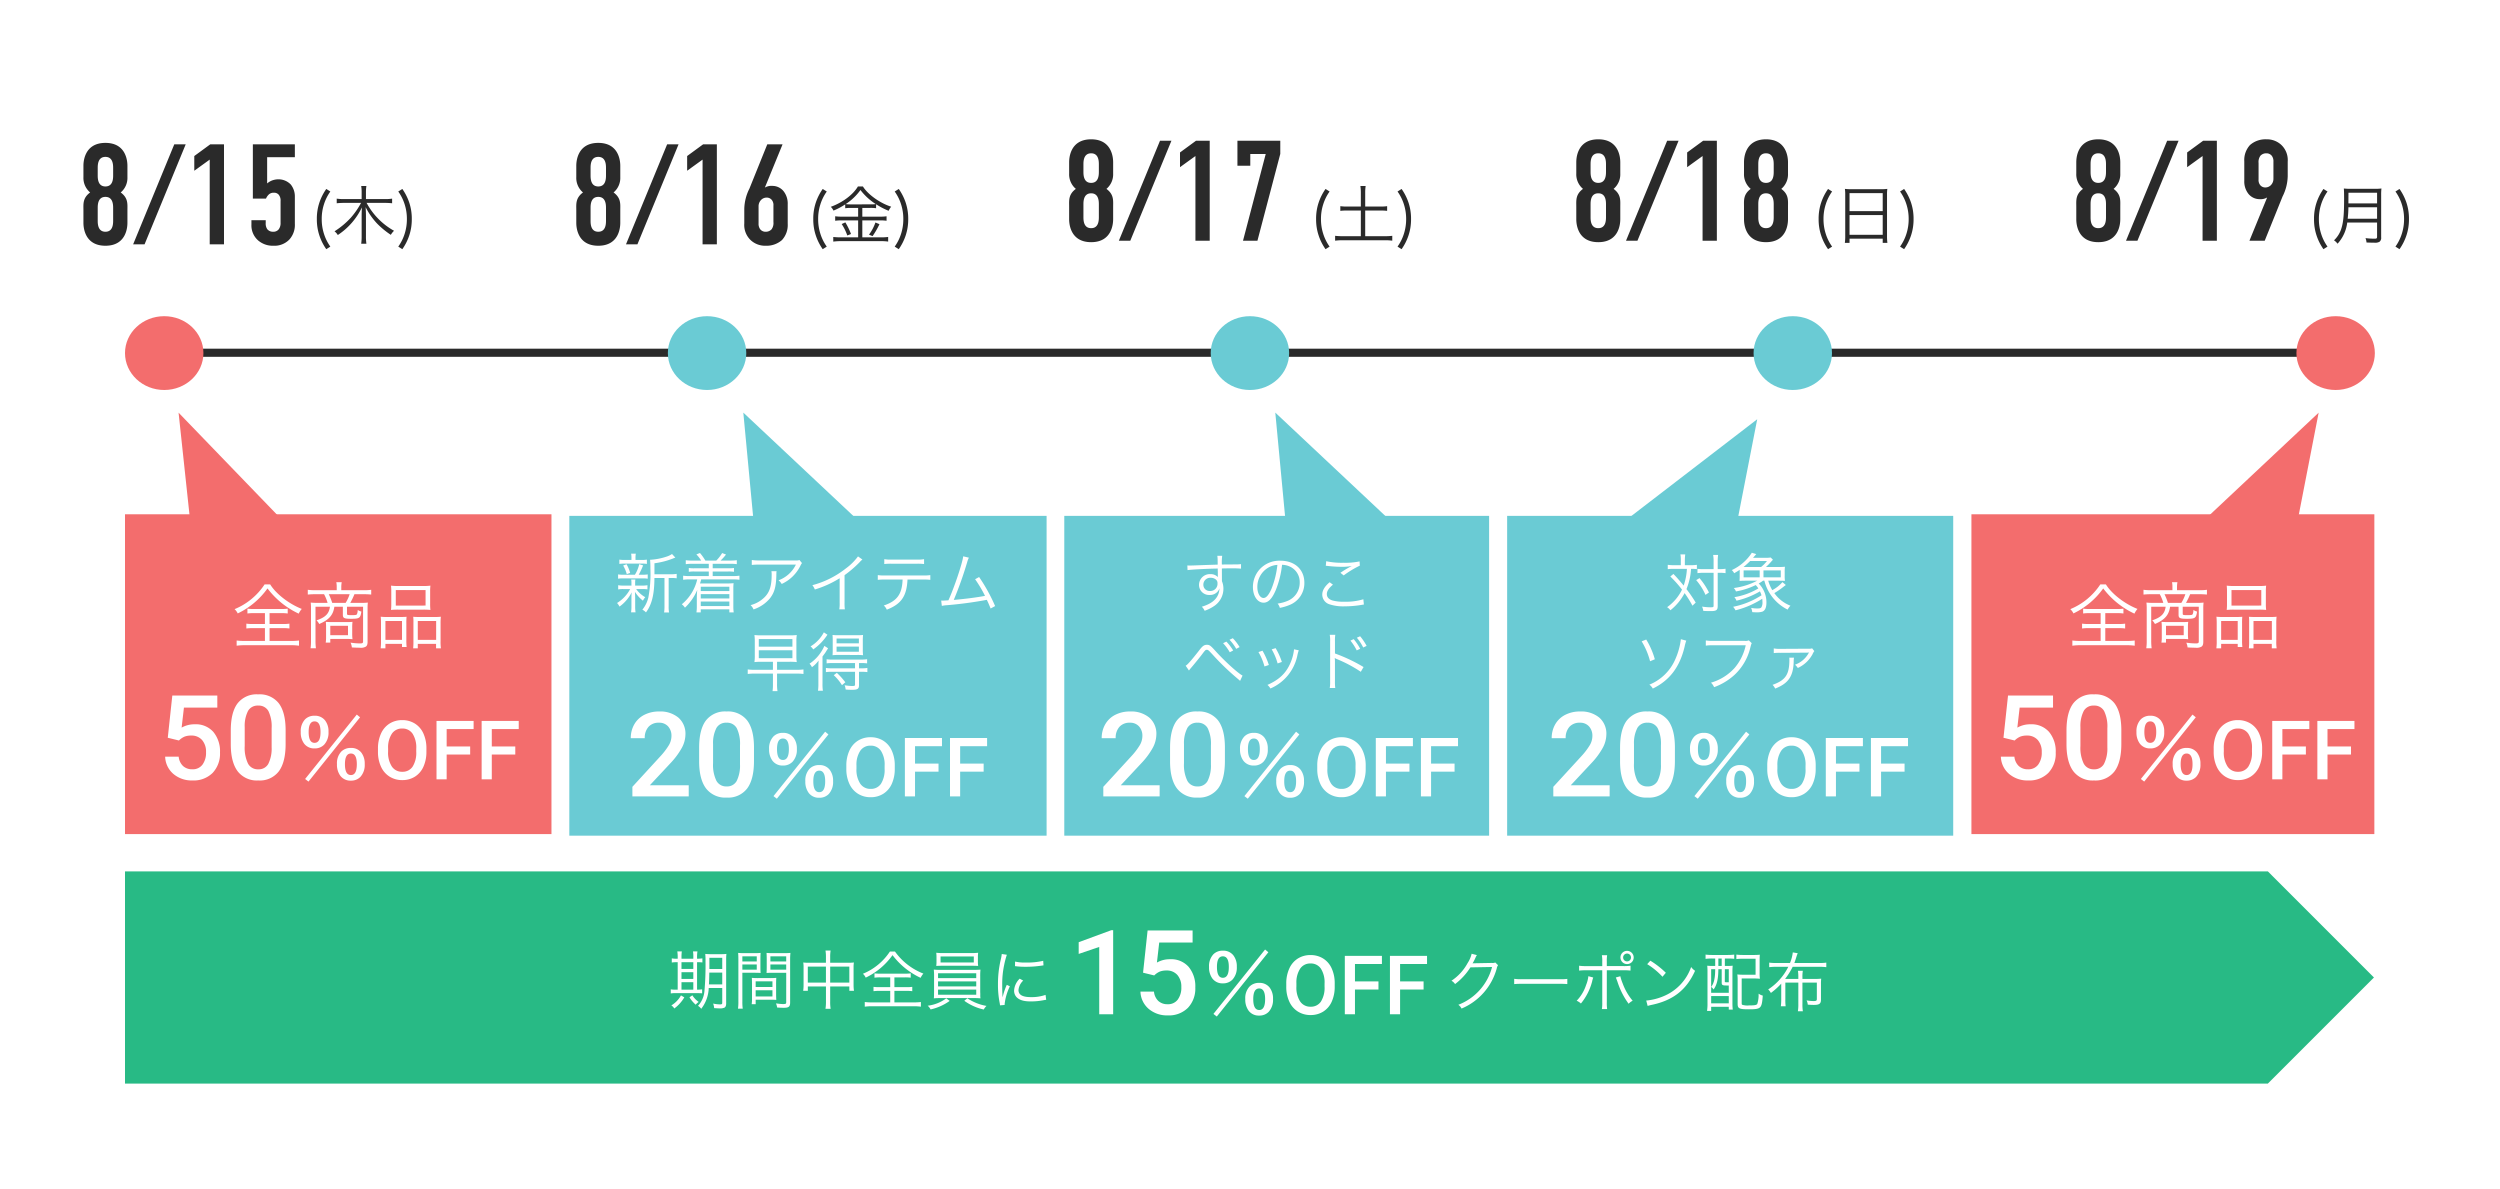 <svg xmlns="http://www.w3.org/2000/svg" width="700" height="333" viewBox="0 0 700 333">
  <g id="sec01_date_sp" transform="translate(-34 -1633)">
    <rect id="長方形_732" data-name="長方形 732" width="700" height="333" transform="translate(34 1633)" fill="#fff"/>
    <path id="合体_75" data-name="合体 75" d="M600,0l29.706,29.707L600,59.414ZM0,59.414V0H600V59.414Z" transform="translate(69 1876.989)" fill="#28ba85"/>
    <g id="グループ_1712" data-name="グループ 1712" transform="translate(297 1887.989)">
      <path id="パス_3494" data-name="パス 3494" d="M-38.648-11.634l1.273-11.827h12.6v3.384h-9.346l-.645,5.607a7.244,7.244,0,0,1,3.674-.935,6.536,6.536,0,0,1,5.213,2.143,8.492,8.492,0,0,1,1.861,5.769A7.817,7.817,0,0,1-26.08-1.8,7.527,7.527,0,0,1-31.736.322a7.884,7.884,0,0,1-5.342-1.829,6.612,6.612,0,0,1-2.3-4.826h3.787a4.135,4.135,0,0,0,1.225,2.618,3.725,3.725,0,0,0,2.61.91A3.366,3.366,0,0,0-28.94-4.093a5.564,5.564,0,0,0,1.007-3.513A4.916,4.916,0,0,0-29.045-11a3.889,3.889,0,0,0-3.062-1.249,5.093,5.093,0,0,0-1.8.282,5.111,5.111,0,0,0-1.611,1.1ZM-16.306-17.8a3.556,3.556,0,0,1,2.954,1.314,4.99,4.99,0,0,1,.955,3.212,4.9,4.9,0,0,1-1.224,3.583,3.61,3.61,0,0,1-2.684,1.044,3.5,3.5,0,0,1-2.931-1.359,5.191,5.191,0,0,1-.932-3.246,4.793,4.793,0,0,1,1.213-3.538A3.584,3.584,0,0,1-16.306-17.8Zm0,1.583q-1.651,0-1.651,2.965,0,3.043,1.651,3.043,1.673,0,1.673-3.043Q-14.633-16.217-16.306-16.217ZM-6.12-8.782A3.519,3.519,0,0,1-3.2-7.468a5.031,5.031,0,0,1,.943,3.212A4.93,4.93,0,0,1-3.47-.674,3.568,3.568,0,0,1-6.12.371,3.52,3.52,0,0,1-9.085-.988a5.216,5.216,0,0,1-.943-3.268A4.737,4.737,0,0,1-8.815-7.771,3.666,3.666,0,0,1-6.12-8.782Zm0,1.561q-1.673,0-1.673,2.987,0,3.043,1.673,3.043,1.651,0,1.651-3.043Q-4.469-7.221-6.12-7.221ZM-18,.64l-.943-.73L-4.48-18.126l.921.764ZM15.016-7.749a10.032,10.032,0,0,1-.831,4.217A6.284,6.284,0,0,1,11.809-.747,6.533,6.533,0,0,1,8.255.225,6.549,6.549,0,0,1,4.712-.747a6.38,6.38,0,0,1-2.4-2.768,9.718,9.718,0,0,1-.859-4.144V-8.58A9.946,9.946,0,0,1,2.3-12.8a6.373,6.373,0,0,1,2.392-2.8,6.513,6.513,0,0,1,3.543-.971,6.57,6.57,0,0,1,3.543.96,6.292,6.292,0,0,1,2.386,2.763,9.925,9.925,0,0,1,.854,4.195ZM12.174-8.6a7.148,7.148,0,0,0-1.028-4.167,3.362,3.362,0,0,0-2.914-1.449,3.352,3.352,0,0,0-2.881,1.443A7.01,7.01,0,0,0,4.291-8.692v.943a7.094,7.094,0,0,0,1.05,4.167A3.381,3.381,0,0,0,8.255-2.111a3.342,3.342,0,0,0,2.9-1.437,7.247,7.247,0,0,0,1.016-4.2ZM27.268-6.929H20.687V0H17.846V-16.352H28.234v2.291H20.687V-9.2h6.581Zm12.634,0H33.321V0H30.48V-16.352H40.868v2.291H33.321V-9.2H39.9Z" transform="translate(95.703 29)" fill="#fff"/>
      <path id="パス_3495" data-name="パス 3495" d="M2.981,0h-3.9V-18.848l-5.752,1.961v-3.287l9.152-3.368h.5Z" transform="translate(45.703 29)" fill="#fff"/>
      <path id="パス_3496" data-name="パス 3496" d="M-38.772-4.518V-.324c0,.288-.144.4-.576.4a9.667,9.667,0,0,1-1.98-.234,4.334,4.334,0,0,1,.288,1.278c.936.054,1.152.072,1.422.072A3.116,3.116,0,0,0-38.16.99c.324-.18.486-.558.486-1.17V-12.312a14.273,14.273,0,0,1,.072-1.746,13.985,13.985,0,0,1-1.71.072H-41.8a14.51,14.51,0,0,1-1.728-.072,18.608,18.608,0,0,1,.072,2.124,81.006,81.006,0,0,1-.306,8.352,6.889,6.889,0,0,1-1.8,4.068,2.739,2.739,0,0,1,.9.828,9.961,9.961,0,0,0,2.106-5.832Zm0-4.3v3.294H-42.5c.072-1.134.072-1.548.108-3.294Zm0-1.008h-3.6v-3.15h3.6Zm-12.474-2.88h-.108a7.565,7.565,0,0,1-1.548-.108v1.17a8.165,8.165,0,0,1,1.548-.09h.108V-4.05h-.5a7.126,7.126,0,0,1-1.44-.09v1.152a7.671,7.671,0,0,1,1.458-.09h5.688c.7,0,1.242.018,1.638.054V-4.14a8.381,8.381,0,0,1-1.422.09v-7.686a9.834,9.834,0,0,1,1.494.072v-1.152a9.642,9.642,0,0,1-1.494.108v-.324a11.134,11.134,0,0,1,.108-1.728h-1.242a10.384,10.384,0,0,1,.09,1.71v.342h-3.312v-.324a11.621,11.621,0,0,1,.09-1.728h-1.26a11.368,11.368,0,0,1,.108,1.71Zm1.062,8.658V-6.138h3.312V-4.05Zm0-3.006v-1.89h3.312v1.89Zm0-2.808v-1.872h3.312v1.872Zm-.144,7.416A7.423,7.423,0,0,1-53.028.36a2.684,2.684,0,0,1,.828.864A10.435,10.435,0,0,0-49.392-1.89Zm2.376.54A9.524,9.524,0,0,0-46.206.162a4.154,4.154,0,0,1,.828-.774,6.635,6.635,0,0,1-1.764-1.854Zm14.814-6.876h3.294c.72,0,1.332.018,1.818.054-.036-.45-.054-.954-.054-1.674v-2.232c0-.666.018-1.206.054-1.71a15.794,15.794,0,0,1-1.836.072h-2.574a16.661,16.661,0,0,1-1.89-.072c.054.576.072,1.1.072,1.98V-.738a13.454,13.454,0,0,1-.108,2.016h1.332a12.968,12.968,0,0,1-.108-2.016Zm0-4.608h4.032v1.44h-4.032Zm0,2.286h4.032v1.458h-4.032Zm13.374-1.26a17.032,17.032,0,0,1,.09-1.98,16.661,16.661,0,0,1-1.89.072h-2.97a15.6,15.6,0,0,1-1.836-.072c.036.54.054,1.08.054,1.71V-10.4c0,.666-.018,1.206-.054,1.674.486-.036,1.062-.054,1.818-.054h3.69V-.54c0,.45-.126.522-.918.522-.378,0-1.08-.072-1.944-.18A4.616,4.616,0,0,1-23.4.954c.486.036,1.368.072,1.8.072,1.476,0,1.836-.306,1.836-1.494Zm-5.526-1.026h4.428v1.44H-25.29Zm0,2.286h4.428v1.458H-25.29Zm1.6,5.436c0-.7.018-1.188.054-1.692a15.946,15.946,0,0,1-1.782.072H-28.71a15.946,15.946,0,0,1-1.782-.072c.036.522.054,1.044.054,1.692v4a10.96,10.96,0,0,1-.09,1.692h1.116v-1.26h3.942c.756,0,1.332.018,1.836.054-.036-.468-.054-.954-.054-1.638Zm-5.724-.72h4.7v1.6h-4.7Zm0,2.5h4.7v1.746h-4.7Zm19.674-7.7h-5a10.013,10.013,0,0,1-1.35-.072A8.725,8.725,0,0,1-16-10.242v4.914a11.4,11.4,0,0,1-.108,1.6h1.3V-4.95h5.076V-.756A12.4,12.4,0,0,1-9.864,1.3h1.44A11.708,11.708,0,0,1-8.55-.756V-4.95h5.364v1.224h1.3A11.4,11.4,0,0,1-2-5.328v-4.914a8.591,8.591,0,0,1,.09-1.422,9.513,9.513,0,0,1-1.35.072H-8.55v-1.584a10.736,10.736,0,0,1,.126-1.836h-1.44a10.371,10.371,0,0,1,.126,1.872Zm0,1.08V-6.03h-5.076v-4.482ZM-8.55-6.03v-4.482h5.364V-6.03ZM8.262-7.488v2.736H5.256a10.568,10.568,0,0,1-1.674-.09v1.224a10.568,10.568,0,0,1,1.674-.09H8.262V-.486H3.15A14.844,14.844,0,0,1,1.134-.594V.72a13.658,13.658,0,0,1,2-.126H14.886A13.317,13.317,0,0,1,16.848.72V-.594a14.625,14.625,0,0,1-1.98.108H9.432V-3.708H12.78a10.32,10.32,0,0,1,1.656.09V-4.842a10.05,10.05,0,0,1-1.656.09H9.432V-7.488h2.916A10.6,10.6,0,0,1,14-7.4V-8.622a9.966,9.966,0,0,1-1.62.09H5.472a10.1,10.1,0,0,1-1.62-.09V-7.4a10.568,10.568,0,0,1,1.674-.09Zm-.09-7.236A16.554,16.554,0,0,1,.612-8.5,3.448,3.448,0,0,1,1.4-7.416a19.516,19.516,0,0,0,7.506-6.3,20.952,20.952,0,0,0,7.866,6.354A5.01,5.01,0,0,1,17.55-8.55a17.566,17.566,0,0,1-7.956-6.174Zm24.642,1.638a9.351,9.351,0,0,1,.072-1.3,14.955,14.955,0,0,1-2.052.09H23.2a14.794,14.794,0,0,1-2.052-.09,10.426,10.426,0,0,1,.072,1.3v1.134a9.146,9.146,0,0,1-.072,1.26c.54-.036,1.188-.054,2.016-.054h7.686c.828,0,1.494.018,2.034.054a8.655,8.655,0,0,1-.072-1.26Zm-1.152-.252v1.674H22.356v-1.674ZM20.538-3.51,20.52-2.25a4.677,4.677,0,0,1-.054.63A20.125,20.125,0,0,1,22.5-1.692h9a19.9,19.9,0,0,1,2.034.072,5.138,5.138,0,0,1-.054-.918v-.486c-.018-.216-.018-.4-.018-.486V-7.7a17.1,17.1,0,0,1,.072-1.962c-.54.054-1.134.072-2.034.072h-9a20.125,20.125,0,0,1-2.034-.072A17.714,17.714,0,0,1,20.538-7.7Zm1.116-5.13H32.346v1.368H21.654Zm0,2.268H32.346v1.4H21.654Zm0,2.3H32.346v1.44H21.654Zm2.3,2.448a10.966,10.966,0,0,1-5.2,2.07,3.542,3.542,0,0,1,.81,1.044A14.654,14.654,0,0,0,24.912-.9ZM29-.936a14.653,14.653,0,0,0,5.454,2.448A3.685,3.685,0,0,1,35.226.5a13.757,13.757,0,0,1-5.364-2.142Zm10.494-13.1a10.022,10.022,0,0,1-.252,1.44,29.676,29.676,0,0,0-.81,7.128A25.676,25.676,0,0,0,38.9-.378c.072.378.072.432.108.72L40.3.234V0A15.26,15.26,0,0,1,41.76-4.986L40.9-5.4a17.847,17.847,0,0,0-1.17,3.51c-.072-.972-.108-1.98-.108-3.4a25.539,25.539,0,0,1,.54-5.652,23.9,23.9,0,0,1,.756-2.88Zm3.708,3.4a20.924,20.924,0,0,0,2.88.18A29.7,29.7,0,0,0,50.8-10.8c.144-.018.234-.036.27-.036l.108-.018L51.1-12.132a19.119,19.119,0,0,1-4.824.486,12.042,12.042,0,0,1-3.06-.27Zm1.314,3.51A5.006,5.006,0,0,0,42.948-3.78a2.686,2.686,0,0,0,.54,1.656c.774.936,2.052,1.368,4.122,1.368a18.57,18.57,0,0,0,3.69-.36c.2-.036.342-.054.4-.072l.234-.018-.18-1.386a11.736,11.736,0,0,1-4.122.63c-2.322,0-3.456-.648-3.456-1.98A4.143,4.143,0,0,1,45.5-6.588Z" transform="translate(-22 26.166)" fill="#fff"/>
      <path id="パス_3497" data-name="パス 3497" d="M-46.35-14.67a8,8,0,0,1-1.134,2.628A13.743,13.743,0,0,1-52-7.11a2.676,2.676,0,0,1,1.008.936,17.7,17.7,0,0,0,4.3-4.68l6.066-.108A15.513,15.513,0,0,1-50.076-.378a2.714,2.714,0,0,1,.9,1.062,17.048,17.048,0,0,0,9.864-11.268,2.108,2.108,0,0,1,.36-.882l-.774-.756a1.768,1.768,0,0,1-.936.126l-4.824.09h-.2a1.928,1.928,0,0,0-.414.054,13.273,13.273,0,0,0,.828-1.6,3.121,3.121,0,0,1,.4-.738Zm11.916,8.5A19.663,19.663,0,0,1-32.2-6.246h10.44a20.591,20.591,0,0,1,2.2.072V-7.632a14.2,14.2,0,0,1-2.178.09H-32.2a12.733,12.733,0,0,1-2.232-.108Zm24.66-5.04h-4.392a12.968,12.968,0,0,1-2.088-.108v1.368a16.258,16.258,0,0,1,2.07-.09h4.41v8.982A9.929,9.929,0,0,1-9.882.828h1.476A12.1,12.1,0,0,1-8.5-1.08v-8.964h4.572a16.258,16.258,0,0,1,2.07.09v-1.368a13.083,13.083,0,0,1-2.106.108H-8.5v-1.17a11.163,11.163,0,0,1,.09-1.872H-9.882a9.293,9.293,0,0,1,.108,1.836Zm-3.888,2.826a9.191,9.191,0,0,1-.63,2.448,11.485,11.485,0,0,1-2.646,4.428,3.991,3.991,0,0,1,1.188.774,16.075,16.075,0,0,0,3.15-6.21,3.135,3.135,0,0,1,.09-.4l.108-.36a2.154,2.154,0,0,1,.108-.306Zm7.686.36c.126.288.27.684.45,1.17A21.589,21.589,0,0,0-2.394-.666,3.89,3.89,0,0,1-1.26-1.512,15.993,15.993,0,0,1-4.05-6.336,12.852,12.852,0,0,1-4.716-8.37ZM-2.79-15.48a1.845,1.845,0,0,0-1.89,1.836,1.855,1.855,0,0,0,1.854,1.872A1.851,1.851,0,0,0-.972-13.626,1.856,1.856,0,0,0-2.79-15.48Zm-.054.756a1.1,1.1,0,0,1,1.116,1.1,1.091,1.091,0,0,1-1.1,1.1,1.091,1.091,0,0,1-1.1-1.1A1.1,1.1,0,0,1-2.844-14.724Zm5.652,2.97A20.319,20.319,0,0,1,7.092-8.226l.936-1.116A24.41,24.41,0,0,0,3.69-12.726Zm.126,11.7a9.457,9.457,0,0,1,1.08-.288c6.048-1.26,9.81-4.212,12.2-9.558a4.072,4.072,0,0,1-1.1-1.062,13.707,13.707,0,0,1-7.344,8.01A16.225,16.225,0,0,1,2.538-1.566ZM21.852-13.338v2.088H21.42a16.1,16.1,0,0,1-1.8-.072A17.308,17.308,0,0,1,19.692-9.5V-.882a13.428,13.428,0,0,1-.126,2.232h1.152V.18H25.65V.972h1.116a16.7,16.7,0,0,1-.09-1.854V-9.558a16.645,16.645,0,0,1,.072-1.764,18.461,18.461,0,0,1-1.926.072h-.27v-2.088h.828a15.875,15.875,0,0,1,1.8.09v-1.188a13.631,13.631,0,0,1-1.872.108H20.97a12.973,12.973,0,0,1-1.818-.108v1.206a12.252,12.252,0,0,1,1.782-.108Zm.882,0h.936v2.088h-.936Zm-.882,2.988c-.018,2.484-.324,3.87-1.116,4.968a3.14,3.14,0,0,1,.666.72c.936-1.332,1.314-2.88,1.332-5.688h.936v3.78c0,.666.216.792,1.386.792h.594v2.034H20.718V-10.35Zm2.7,0h1.1v3.672h-.414c-.63,0-.7-.018-.7-.27ZM20.718-2.826H25.65V-.792H20.718Zm13.572-9.81c0-.99.018-1.314.054-1.764a15.16,15.16,0,0,1-1.71.072H29.628a13.532,13.532,0,0,1-1.854-.108v1.26a12.184,12.184,0,0,1,1.836-.09h3.546V-8.8H29.79a16.721,16.721,0,0,1-1.746-.072,11.445,11.445,0,0,1,.09,1.746v6.5c0,1.278.45,1.512,3.024,1.512,3.546,0,3.726-.18,4.014-3.834A3.57,3.57,0,0,1,34-3.492a8.291,8.291,0,0,1-.36,2.844c-.18.342-.7.45-2.322.45a4.855,4.855,0,0,1-1.89-.18c-.126-.072-.162-.162-.162-.486V-7.74h3.348a15.652,15.652,0,0,1,1.746.072,13.892,13.892,0,0,1-.072-1.674Zm9.72.558c.18-.468.306-.846.612-1.836a5.984,5.984,0,0,1,.342-.9l-1.386-.234a10.924,10.924,0,0,1-.792,2.97H39.024a13.519,13.519,0,0,1-2.052-.108v1.278a16.411,16.411,0,0,1,2.052-.108h3.294A15.957,15.957,0,0,1,36.684-4.68a3.918,3.918,0,0,1,.756.99,19.629,19.629,0,0,0,2.9-2.61v4.41A14.685,14.685,0,0,1,40.23.036h1.35a12.656,12.656,0,0,1-.09-1.926v-4.7h3.636V-.63A11.943,11.943,0,0,1,45,1.44h1.4a11.441,11.441,0,0,1-.126-2.052V-6.588H50.31v4.572c0,.486-.18.594-.918.594a11.208,11.208,0,0,1-1.962-.2,3.388,3.388,0,0,1,.342,1.206c.846.054,1.08.072,1.692.072,1.548,0,2-.342,2-1.458V-6.228A11.893,11.893,0,0,1,51.534-7.7a16.489,16.489,0,0,1-1.674.09H46.278v-.36A10.021,10.021,0,0,1,46.386-9.9H45.018a12.255,12.255,0,0,1,.108,1.926v.36H41.418a19.833,19.833,0,0,0,2.124-3.4h7.4a13.788,13.788,0,0,1,2.016.108v-1.278a13.29,13.29,0,0,1-2.016.108Z" transform="translate(195.406 26.73)" fill="#fff"/>
    </g>
    <rect id="長方形_717" data-name="長方形 717" width="608.979" height="2.276" transform="translate(79 1730.631)" fill="#2a2a2a"/>
    <ellipse id="楕円形_163" data-name="楕円形 163" cx="10.979" cy="10.333" rx="10.979" ry="10.333" transform="translate(69 1721.531)" fill="#f36d6d"/>
    <ellipse id="楕円形_165" data-name="楕円形 165" cx="10.979" cy="10.333" rx="10.979" ry="10.333" transform="translate(373 1721.531)" fill="#6acbd4"/>
    <ellipse id="楕円形_177" data-name="楕円形 177" cx="10.979" cy="10.333" rx="10.979" ry="10.333" transform="translate(221 1721.531)" fill="#6acbd4"/>
    <ellipse id="楕円形_164" data-name="楕円形 164" cx="10.979" cy="10.333" rx="10.979" ry="10.333" transform="translate(677 1721.531)" fill="#f36d6d"/>
    <ellipse id="楕円形_166" data-name="楕円形 166" cx="10.979" cy="10.333" rx="10.979" ry="10.333" transform="translate(525 1721.531)" fill="#6acbd4"/>
    <path id="合体_65" data-name="合体 65" d="M0,0H119.41V89.544H0Z" transform="translate(69 1777)" fill="#f36d6d"/>
    <path id="合体_66" data-name="合体 66" d="M0,0H112.82V89.544H0Z" transform="translate(586 1777)" fill="#f36d6d"/>
    <path id="合体_67" data-name="合体 67" d="M0,0H133.636V89.544H0Z" transform="translate(193.41 1777.444)" fill="#6acbd4"/>
    <path id="合体_77" data-name="合体 77" d="M0,0H118.95V89.544H0Z" transform="translate(332 1777.444)" fill="#6acbd4"/>
    <path id="合体_68" data-name="合体 68" d="M0,0H124.9V89.544H0Z" transform="translate(456 1777.444)" fill="#6acbd4"/>
    <path id="パス_2756" data-name="パス 2756" d="M0-1.432,3.938,35.393h31.6Z" transform="translate(84 1749.98)" fill="#f36d6d"/>
    <path id="パス_2757" data-name="パス 2757" d="M44.1-1.432,36.932,35.393H4.877Z" transform="translate(639.123 1749.98)" fill="#f36d6d"/>
    <path id="パス_2758" data-name="パス 2758" d="M21.22-1.1,60.451,35.745,25.066,39.668Z" transform="translate(220.907 1749.628)" fill="#6acbd4"/>
    <path id="パス_3208" data-name="パス 3208" d="M21.22-1.1,60.451,35.745,25.066,39.668Z" transform="translate(369.862 1749.628)" fill="#6acbd4"/>
    <path id="パス_2759" data-name="パス 2759" d="M54.62.889,47.789,35.875H9.1Z" transform="translate(471.401 1749.499)" fill="#6acbd4"/>
    <path id="パス_3498" data-name="パス 3498" d="M-42.894-9.288v-3.078A21.748,21.748,0,0,0-37.71-13.7a6.844,6.844,0,0,1,.666-.252l-.936-1.008a5.7,5.7,0,0,1-1.656.774,17.248,17.248,0,0,1-4.248.828h-.234a23.946,23.946,0,0,1,.09,2.448A36.059,36.059,0,0,1-44.6-2.79,8.574,8.574,0,0,1-46.278.63a4,4,0,0,1,1.008.756C-43.7-.684-43-3.366-42.912-7.542V-7.9l.018-.342h2.808V-.4a10.908,10.908,0,0,1-.108,1.8h1.386a8.988,8.988,0,0,1-.108-1.8V-8.244h.666a9.357,9.357,0,0,1,1.584.09V-9.4a9.131,9.131,0,0,1-1.656.108ZM-48.2-13.3v-.486a6.021,6.021,0,0,1,.09-1.26h-1.314a6.233,6.233,0,0,1,.09,1.26v.486H-51.12a8.957,8.957,0,0,1-1.6-.09v1.206a9.383,9.383,0,0,1,1.566-.09h4.626a8.945,8.945,0,0,1,1.512.09v-1.206a8.1,8.1,0,0,1-1.494.09Zm-3.384,4.14a8.1,8.1,0,0,1-1.494-.09v1.206a8.466,8.466,0,0,1,1.494-.09h5.346a8.146,8.146,0,0,1,1.458.09V-9.252a7.906,7.906,0,0,1-1.458.09H-47.3a19.81,19.81,0,0,0,1.224-2.61l-1.08-.342a9.652,9.652,0,0,1-1.206,2.952Zm1.89,4.014A10.206,10.206,0,0,1-53.37-1.242a3.952,3.952,0,0,1,.684,1.008,10.917,10.917,0,0,0,3.42-4c-.054.612-.072,1.062-.072,1.494V-.18a9.941,9.941,0,0,1-.108,1.548h1.26A9.778,9.778,0,0,1-48.294-.18V-2.79c-.018-.63-.036-1.152-.072-1.584a9.553,9.553,0,0,0,2.25,2.484,4.16,4.16,0,0,1,.648-.972,8.091,8.091,0,0,1-2.556-2.286H-46.3a7.809,7.809,0,0,1,1.44.09v-1.17a6.9,6.9,0,0,1-1.44.108h-2v-.954a4.883,4.883,0,0,1,.072-.738H-49.41a4.883,4.883,0,0,1,.072.738v.954h-2.2a6.737,6.737,0,0,1-1.512-.108V-5.04a6.749,6.749,0,0,1,1.494-.108Zm0-4.518a11,11,0,0,0-1.008-2.43l-.954.36a9.71,9.71,0,0,1,1.008,2.412Zm22.014-2.556v1.26h-4a8.957,8.957,0,0,1-1.6-.09v1.08a9.207,9.207,0,0,1,1.6-.09h4v1.278H-33.1a11.168,11.168,0,0,1-1.764-.108V-7.74A11.816,11.816,0,0,1-33.1-7.848h2.178a12.7,12.7,0,0,1-4.32,6.966,3.48,3.48,0,0,1,.882.954A14.826,14.826,0,0,0-30.906-4.9a19,19,0,0,0-.126,2V-.2a10.265,10.265,0,0,1-.108,1.584h1.206V.54h8.01v.846H-20.7a10.854,10.854,0,0,1-.108-1.6V-5.364a11.928,11.928,0,0,1,.072-1.422c-.738.054-1.1.072-1.62.072H-30.15a11.539,11.539,0,0,0,.342-1.134h8.928A12.081,12.081,0,0,1-19.1-7.74V-8.892a11.266,11.266,0,0,1-1.782.108h-5.706v-1.278h4.374a9.487,9.487,0,0,1,1.584.09v-1.08a9.229,9.229,0,0,1-1.584.09h-4.374v-1.26h4.968a11.747,11.747,0,0,1,1.782.108V-13.23a11.747,11.747,0,0,1-1.782.108H-24.39a12.819,12.819,0,0,0,1.53-1.692l-1.08-.414a11.011,11.011,0,0,1-1.638,2.106h-3.06a15.071,15.071,0,0,0-1.512-2.124l-1.008.4a10.186,10.186,0,0,1,1.35,1.728h-2.556a11.486,11.486,0,0,1-1.764-.108v1.116a12.157,12.157,0,0,1,1.764-.108Zm5.76,6.426V-4.59h-8.01V-5.8Zm0,2.07V-2.52h-8.01V-3.726Zm0,2.07V-.378h-8.01V-1.656ZM-2.3-13.284a1.825,1.825,0,0,1-.774.126H-13.5a13.193,13.193,0,0,1-2.142-.126V-11.9a17.927,17.927,0,0,1,2.124-.09H-3.294A8.752,8.752,0,0,1-8.154-7.6,3.536,3.536,0,0,1-7.272-6.57,10.842,10.842,0,0,0-2.016-11.7a3.23,3.23,0,0,1,.432-.72Zm-7.848,3.132a4.866,4.866,0,0,1,.072.972c0,3.492-.7,5.346-2.61,6.876A8.458,8.458,0,0,1-15.984-.648,3.357,3.357,0,0,1-15.156.558a10.117,10.117,0,0,0,4.608-3.114c1.242-1.62,1.692-3.186,1.782-6.336v-.36l.018-.306a2.215,2.215,0,0,1,.054-.594Zm24.246-4.14a15.469,15.469,0,0,1-3.438,3.4A25.628,25.628,0,0,1,1.314-6.228a4.421,4.421,0,0,1,.7,1.206,28.774,28.774,0,0,0,6.948-3.15v6.84A9.382,9.382,0,0,1,8.856.54h1.566a12.1,12.1,0,0,1-.09-1.908V-9.036a31.775,31.775,0,0,0,4.212-3.618,4.79,4.79,0,0,1,.792-.756Zm18.18,6.48a16.431,16.431,0,0,1,2.07.09V-9.054a12.968,12.968,0,0,1-2.088.108H21.726a12.968,12.968,0,0,1-2.088-.108v1.332a16.431,16.431,0,0,1,2.07-.09h4.878c-.144,4.1-1.548,6.03-5.274,7.272A3.147,3.147,0,0,1,22.158.63c4.068-1.584,5.58-3.78,5.8-8.442ZM21.456-12.15a14.478,14.478,0,0,1,2.052-.09h7.038a14.478,14.478,0,0,1,2.052.09v-1.368a9.948,9.948,0,0,1-2.07.126h-7a9.948,9.948,0,0,1-2.07-.126Zm22.1-2.16C43.308-12.276,41-5.454,39.42-2c-.4.036-1.368.09-1.53.09-.108,0-.234,0-.5-.018l.18,1.494a10.751,10.751,0,0,1,1.53-.2,110.012,110.012,0,0,0,11.07-1.494c.378.774.684,1.476,1.062,2.43l1.26-.684a48.247,48.247,0,0,0-4.482-8.136L46.89-7.9A36.059,36.059,0,0,1,49.662-3.24c-2.106.414-5.544.864-8.748,1.134a102.177,102.177,0,0,0,3.744-10.53,7.116,7.116,0,0,1,.486-1.3ZM-9.72,15.214v2.25h-5.166a12.855,12.855,0,0,1-1.89-.108v1.278a13.732,13.732,0,0,1,1.89-.108H-9.72v2.826a13.113,13.113,0,0,1-.108,2.088h1.386a11.508,11.508,0,0,1-.126-2.088V18.526H-3.06a13.552,13.552,0,0,1,1.89.108V17.356a12.855,12.855,0,0,1-1.89.108H-8.568v-2.25h3.492a16.87,16.87,0,0,1,2.034.09,9.424,9.424,0,0,1-.108-1.692V9.454a9.851,9.851,0,0,1,.108-1.728,17.742,17.742,0,0,1-2.124.09h-7.722a16.376,16.376,0,0,1-2.016-.09A12.426,12.426,0,0,1-14.8,9.508v4a10.862,10.862,0,0,1-.108,1.8,16.87,16.87,0,0,1,2.034-.09ZM-13.68,8.86h9.414v2.124H-13.68Zm0,3.132h9.414v2.214H-13.68Zm26.946,3.582V17.05h-6.5a9.986,9.986,0,0,1-1.656-.108v1.17a11.32,11.32,0,0,1,1.656-.09h6.5v3.546c0,.378-.108.432-.9.432a15.8,15.8,0,0,1-2.016-.216,4.228,4.228,0,0,1,.288,1.206c.666.054,1.224.072,1.8.072,1.548,0,1.944-.27,1.944-1.3V18.022h.684a11.025,11.025,0,0,1,1.656.09v-1.17a10.137,10.137,0,0,1-1.656.108h-.684V15.574h.612a11.471,11.471,0,0,1,1.656.09v-1.17a9.93,9.93,0,0,1-1.674.108H6.984a10.027,10.027,0,0,1-1.674-.09v1.152a11.32,11.32,0,0,1,1.656-.09Zm-8.73-8.6A10.05,10.05,0,0,1,.81,10.912a3.363,3.363,0,0,1,.756.846A15.079,15.079,0,0,0,5.544,7.636Zm9.306,6.336a13.892,13.892,0,0,1,1.674.072,12.97,12.97,0,0,1-.072-1.674V9.382a13.149,13.149,0,0,1,.072-1.674,13.394,13.394,0,0,1-1.728.072H8.712a14.086,14.086,0,0,1-1.746-.072c.036.432.054.756.054,1.638v2.34c0,.9-.018,1.242-.054,1.692a13.29,13.29,0,0,1,1.692-.072ZM8.1,8.7h6.246v1.35H8.1Zm0,2.268h6.246v1.44H8.1Zm2.448,9.99A20.233,20.233,0,0,0,8.172,18.31l-.864.666a12.7,12.7,0,0,1,2.3,2.79Zm-7.542.378a13.908,13.908,0,0,1-.108,1.98H4.266A12.126,12.126,0,0,1,4.158,21.3v-7.56c.072-.09.144-.18.216-.288l.234-.324a5.513,5.513,0,0,0,.378-.522c.252-.4.432-.7.558-.882a2.7,2.7,0,0,1,.18-.288L4.68,10.768A11.444,11.444,0,0,1,.522,15.754a3.91,3.91,0,0,1,.684.972A8.209,8.209,0,0,0,3.06,14.872c-.036.81-.054,1.368-.054,2.088Z" transform="translate(260.142 1803.082)" fill="#fff"/>
    <path id="パス_3499" data-name="パス 3499" d="M-17.046-11.988c-1.152.036-2.466.072-4.356.144-2.88.108-2.88.108-3.42.108-.27,0-.4,0-.72-.018l.054,1.314c.576-.144,5.616-.414,8.46-.45v.486a4.239,4.239,0,0,0,.018.45v.468c0,.648,0,.7.018.99a2.746,2.746,0,0,0-2.088-.828,3.008,3.008,0,0,0-3.186,2.988,2.8,2.8,0,0,0,2.952,2.844,2.814,2.814,0,0,0,2.268-.972,2.846,2.846,0,0,0,.5-.882c-.108,2.52-1.674,4.158-4.95,5.148A3.63,3.63,0,0,1-20.7.936,11.132,11.132,0,0,0-17.856-.522a5.818,5.818,0,0,0,2.412-4.7,5.382,5.382,0,0,0-.414-2.124l-.018-3.564c1.53-.036,1.71-.036,2.376-.036a26.864,26.864,0,0,1,2.988.09v-1.278a10.045,10.045,0,0,1-1.188.09c-.18,0-1.224,0-3.15.018-.324,0-.36,0-1.026.018a14.04,14.04,0,0,1,.09-2.448h-1.368a7.521,7.521,0,0,1,.09,1.044l.018,1.26ZM-18.972-8.3a2.16,2.16,0,0,1,1.494.558A1.255,1.255,0,0,1-17.1-6.732a2,2,0,0,1-2.088,2.124A1.735,1.735,0,0,1-21.06-6.39,1.924,1.924,0,0,1-18.972-8.3ZM.972-11.934a5.18,5.18,0,0,1,2.088.45A4.745,4.745,0,0,1,5.922-6.966a5.463,5.463,0,0,1-3.186,5.04A10.975,10.975,0,0,1-.27-1.08,3.078,3.078,0,0,1,.36.126,13.925,13.925,0,0,0,3.1-.7a6.554,6.554,0,0,0,4.122-6.21c0-3.708-2.682-6.174-6.7-6.174a7.5,7.5,0,0,0-5.814,2.412,7.408,7.408,0,0,0-1.89,4.95c0,2.52,1.278,4.392,2.988,4.392,1.3,0,2.358-1.08,3.384-3.456A26.3,26.3,0,0,0,.972-11.934Zm-1.3.018a25.25,25.25,0,0,1-1.638,6.66c-.774,1.764-1.494,2.61-2.25,2.61-.972,0-1.728-1.332-1.728-3.042A6.233,6.233,0,0,1-3.006-11.07,5.685,5.685,0,0,1-.324-11.916Zm13.554.252c.252.018.252.018.576.054a35.354,35.354,0,0,0,4,.234,13.624,13.624,0,0,0,2.682-.234,1.351,1.351,0,0,1-.252.144A28.535,28.535,0,0,0,17.316-9.7l.918.738A26.673,26.673,0,0,1,22.752-11.7l-.072-1.188a19.653,19.653,0,0,1-4.572.378,20.412,20.412,0,0,1-4.77-.432Zm1.08,4.608c-1.4,1.17-2.07,2.3-2.07,3.474A2.852,2.852,0,0,0,14.292-.864,12.4,12.4,0,0,0,18.5-.306,28.835,28.835,0,0,0,23.292-.72c.342-.054.36-.072.594-.09l-.144-1.476a16.914,16.914,0,0,1-5.4.684,11.377,11.377,0,0,1-3.294-.36c-1.026-.342-1.53-.936-1.53-1.764,0-.846.522-1.656,1.71-2.646Zm-39.4,24.718c.216-.288.378-.486.5-.63.828-.954,2.448-2.934,3.258-4.014.792-1.062.9-1.152,1.242-1.152.36,0,.432.054,1.62,1.332a69.566,69.566,0,0,0,6.1,5.976c.486.414.99.846,1.26,1.08,0,0,.2.18.342.306l.684-1.476c-1.386-.738-5.148-4.176-7.65-6.966-1.3-1.44-1.6-1.656-2.322-1.656-.81,0-1.26.342-2.286,1.71-2.052,2.628-3.222,3.96-3.672,4.14Zm9.558-7.65a13.381,13.381,0,0,1,1.872,2.538l.954-.5a14.162,14.162,0,0,0-1.908-2.484Zm1.8-.954A12.16,12.16,0,0,1-11.862,11.6l.954-.5a13.346,13.346,0,0,0-1.908-2.484Zm8.1,3.438a15.89,15.89,0,0,1,1.692,4.032l1.224-.414a20.324,20.324,0,0,0-1.782-4Zm3.708-.756A16.075,16.075,0,0,1-.27,15.682l1.188-.414A18.157,18.157,0,0,0-.828,11.4Zm6.246-.018v.126a12.948,12.948,0,0,1-1.044,3.8c-1.224,2.808-3.1,4.572-6.39,6.048A3.583,3.583,0,0,1-2.286,22.7a12.882,12.882,0,0,0,7.542-9.234,9.536,9.536,0,0,1,.4-1.458Zm17.6-3.24a13.982,13.982,0,0,1,1.782,2.736l.954-.45a15.358,15.358,0,0,0-1.818-2.7Zm-1.8.81a14.187,14.187,0,0,1,1.764,2.736l.972-.45a14.716,14.716,0,0,0-1.818-2.7ZM15.876,22.558a12.242,12.242,0,0,1-.09-1.908V15.232a9.273,9.273,0,0,0-.054-1.062l.018-.018a2.281,2.281,0,0,0,.558.306,36.868,36.868,0,0,1,6.714,3.564L23.8,16.69a46,46,0,0,0-8.01-3.8V9.526a11.3,11.3,0,0,1,.09-1.872H14.328a9.075,9.075,0,0,1,.108,1.836V20.668a9.816,9.816,0,0,1-.108,1.89Z" transform="translate(392 1803.082)" fill="#fff"/>
    <path id="パス_3500" data-name="パス 3500" d="M-13.374-11.826h-2a11.273,11.273,0,0,1-1.656-.108v1.224a9.593,9.593,0,0,1,1.6-.09h3.762a17.017,17.017,0,0,1-.9,4.68c-1.422-1.71-2.178-2.556-2.88-3.258l-.864.72a31.241,31.241,0,0,1,3.276,3.672A12.949,12.949,0,0,1-17.208-.072a3.5,3.5,0,0,1,.918.864,14.892,14.892,0,0,0,3.978-4.806,31.05,31.05,0,0,1,2.2,3.528L-9.2-1.35A37.5,37.5,0,0,0-11.79-5.13a17.312,17.312,0,0,0,1.278-5.67,12.694,12.694,0,0,1,1.638.072v-1.206a10.681,10.681,0,0,1-1.638.108H-12.24v-1.206a13.155,13.155,0,0,1,.108-1.818h-1.35a8.764,8.764,0,0,1,.108,1.818ZM-4.194-9.7V-.486c0,.4-.126.45-.936.45a17.042,17.042,0,0,1-2.3-.2A4.149,4.149,0,0,1-7.074.972c.792.036,1.224.054,2.07.054,1.6,0,1.962-.27,1.962-1.458V-9.7h.432a10.665,10.665,0,0,1,1.764.108v-1.242a11.229,11.229,0,0,1-1.746.108h-.45v-2.016a14.7,14.7,0,0,1,.108-1.962H-4.32a10.32,10.32,0,0,1,.126,1.962v2.016H-7a10.384,10.384,0,0,1-1.71-.09v1.224A11.447,11.447,0,0,1-7.02-9.7ZM-9.072-7.65a16.349,16.349,0,0,1,2.61,4.14l.972-.684A19.892,19.892,0,0,0-8.136-8.208Zm22.914.162c.774,0,1.44.018,1.944.054a10.664,10.664,0,0,1-.072-1.476V-9.918a11,11,0,0,1,.072-1.476,18.044,18.044,0,0,1-2,.072h-3.33A14.271,14.271,0,0,0,11.736-12.6c.4-.45.4-.45.45-.5.072-.09.144-.144.234-.252l-.612-.63a10.386,10.386,0,0,1-1.656.09H6.84c.306-.342.45-.5.522-.594a3.129,3.129,0,0,0,.234-.27l.162-.18L6.5-15.318l-.09.162A13.32,13.32,0,0,1,.9-10.458a3,3,0,0,1,.666.882c.684-.4,1.008-.576,1.548-.954v1.62A12.3,12.3,0,0,1,3.06-7.434C3.6-7.47,4.23-7.488,5-7.488H8.01A19.241,19.241,0,0,1,1.458-5.436a2.982,2.982,0,0,1,.612.954A20.342,20.342,0,0,0,7.6-6.264a6.706,6.706,0,0,1,.738.936A18.822,18.822,0,0,1,1.62-2.88a3.369,3.369,0,0,1,.594.99A23.076,23.076,0,0,0,8.784-4.5a6.32,6.32,0,0,1,.432,1.1A22.75,22.75,0,0,1,1.278-.18a5.562,5.562,0,0,1,.666.99A25.271,25.271,0,0,0,9.432-2.43c.036.4.054.594.054.864A2.738,2.738,0,0,1,9.2-.054c-.216.27-.45.342-1.17.342A8.773,8.773,0,0,1,6.318.126a3.608,3.608,0,0,1,.306,1.188c.432.036.756.054,1.188.054a5.041,5.041,0,0,0,1.62-.18C10.206.9,10.6.054,10.6-1.368a7.572,7.572,0,0,0-2.16-5.346,8.567,8.567,0,0,0,1.206-.774h.378a12.419,12.419,0,0,0,6.516,8.1,4.591,4.591,0,0,1,.792-1.1,9.821,9.821,0,0,1-4.518-3.528,20.193,20.193,0,0,0,2.088-1.4c.774-.594.774-.612,1.134-.864l-.954-.81a9.963,9.963,0,0,1-2.844,2.25,11.28,11.28,0,0,1-1.134-2.646ZM4.194-11.322A24.712,24.712,0,0,0,6.048-13h4.7a9.642,9.642,0,0,1-1.638,1.674Zm.018,2.9v-1.944h4.5v1.944Zm5.562,0v-1.944h4.842v1.944ZM-24.336,9.49a20.673,20.673,0,0,1,2.358,5.58l1.332-.558a22,22,0,0,0-2.412-5.526Zm10.98-.594a19.358,19.358,0,0,1-1.53,5.544,13.385,13.385,0,0,1-7.29,7.182,3.235,3.235,0,0,1,.954,1.1c4.716-2.286,7.56-6.03,8.91-11.718a11.78,11.78,0,0,1,.468-1.71ZM5.67,9.22a2.375,2.375,0,0,1-1.152.144H-4.338a10.928,10.928,0,0,1-2.034-.126V10.7a12.385,12.385,0,0,1,2.016-.108H4.806a14.419,14.419,0,0,1-3.15,6.39,14.214,14.214,0,0,1-6.588,4.086,3.8,3.8,0,0,1,.882,1.26A17.135,17.135,0,0,0,1.6,18.94,15.284,15.284,0,0,0,6.12,11.128c.252-.918.252-.936.378-1.116Zm6.984,3.564a14.494,14.494,0,0,1,1.926-.072l7.506-.054A2.007,2.007,0,0,0,22.5,12.6l.018.036a.223.223,0,0,1-.036.054l-.054.072a.293.293,0,0,0-.054.108,7.08,7.08,0,0,1-3.78,3.168,3.772,3.772,0,0,1,.792.918,8.893,8.893,0,0,0,4.1-3.816,4.147,4.147,0,0,1,.522-.918l-.612-.774a2.273,2.273,0,0,1-.936.108L14.6,11.6a9.273,9.273,0,0,1-1.944-.126Zm4.338,1.278a2.908,2.908,0,0,1,.036.558c0,4.158-1.062,5.76-4.716,7.056a3.689,3.689,0,0,1,.738,1.044c3.69-1.44,5.058-3.438,5.184-7.506a5.928,5.928,0,0,1,.09-1.152Z" transform="translate(518 1803.082)" fill="#fff"/>
    <g id="グループ_1717" data-name="グループ 1717" transform="translate(13758 8441.556)">
      <path id="パス_3501" data-name="パス 3501" d="M-20.82-8.32v3.04h-3.34a11.742,11.742,0,0,1-1.86-.1v1.36a11.742,11.742,0,0,1,1.86-.1h3.34V-.54H-26.5a16.494,16.494,0,0,1-2.24-.12V.8A15.175,15.175,0,0,1-26.52.66h13.06A14.8,14.8,0,0,1-11.28.8V-.66a16.25,16.25,0,0,1-2.2.12h-6.04V-4.12h3.72a11.466,11.466,0,0,1,1.84.1V-5.38a11.166,11.166,0,0,1-1.84.1h-3.72V-8.32h3.24a11.774,11.774,0,0,1,1.84.1V-9.58a11.074,11.074,0,0,1-1.8.1h-7.68a11.224,11.224,0,0,1-1.8-.1v1.36a11.742,11.742,0,0,1,1.86-.1Zm-.1-8.04a18.393,18.393,0,0,1-8.4,6.92,3.831,3.831,0,0,1,.88,1.2,21.684,21.684,0,0,0,8.34-7,23.28,23.28,0,0,0,8.74,7.06A5.567,5.567,0,0,1-10.5-9.5c-3.58-1.4-7.24-4.24-8.84-6.86Zm20.2,1.62H-6.74a15.351,15.351,0,0,1-2.08-.12v1.34a18.982,18.982,0,0,1,2.04-.1h2.52a12.035,12.035,0,0,1,.98,2.42H-6.1A15.963,15.963,0,0,1-8-11.28a13.506,13.506,0,0,1,.08,1.62v9a14.448,14.448,0,0,1-.12,2.18h1.5A16.548,16.548,0,0,1-6.66-.66v-9.46h4.04C-2.86-8.18-3.88-7.14-6.38-6.3a3.749,3.749,0,0,1,.76,1.02c2.74-1.16,3.92-2.5,4.24-4.84H1v2.26c0,.94.38,1.12,2.32,1.12,2.34,0,2.6-.18,2.86-2.02a3.177,3.177,0,0,1-1.02-.46,3.157,3.157,0,0,1-.2,1.16c-.12.26-.38.3-1.54.3-1.12,0-1.26-.04-1.26-.42v-1.94h4.5V-.38c0,.42-.18.54-.86.54A19.486,19.486,0,0,1,3.16-.06a4.231,4.231,0,0,1,.36,1.34c.94.06,1.66.08,2.22.08a2.71,2.71,0,0,0,1.68-.3c.34-.22.5-.64.5-1.34V-9.66A12.474,12.474,0,0,1,8-11.28a13.981,13.981,0,0,1-1.88.08H3.08a19.922,19.922,0,0,0,1.16-2.42H6.9a19.267,19.267,0,0,1,2.04.1v-1.34a14.357,14.357,0,0,1-2.08.12H.56v-.88a7.643,7.643,0,0,1,.12-1.36H-.84a5.939,5.939,0,0,1,.12,1.36ZM-1.98-11.2a17.382,17.382,0,0,0-.96-2.42H2.9A11.177,11.177,0,0,1,1.78-11.2Zm5.6,6.96A12.414,12.414,0,0,1,3.7-5.88a17.124,17.124,0,0,1-1.82.06H-2.08c-.76,0-1.12-.02-1.7-.06A9.866,9.866,0,0,1-3.7-4.5v2.96A8.808,8.808,0,0,1-3.8-.08h1.28V-1.1h4.4a15.343,15.343,0,0,1,1.82.08,13.51,13.51,0,0,1-.08-1.74Zm-6.14-.54H2.44v2.64H-2.52Zm17.08-6.18a15.2,15.2,0,0,1-.08,1.74A19.377,19.377,0,0,1,16.6-9.3h6.82a19.2,19.2,0,0,1,2.1.08,14.057,14.057,0,0,1-.08-1.76v-3.38a12.944,12.944,0,0,1,.08-1.66,15.253,15.253,0,0,1-2.26.1H16.72a16.5,16.5,0,0,1-2.24-.1,13.9,13.9,0,0,1,.08,1.68Zm1.26-3.82h8.34v4.34H15.82ZM11.68-.54a14.307,14.307,0,0,1-.1,2.08h1.34V.28h4.64v.88h1.3A15.4,15.4,0,0,1,18.78-.8V-5.42a17.473,17.473,0,0,1,.06-1.88c-.52.04-.98.06-1.62.06H13.44a16.381,16.381,0,0,1-1.84-.08,18.58,18.58,0,0,1,.08,1.94Zm1.24-5.58h4.64V-.84H12.92Zm7.84,5.7a16.446,16.446,0,0,1-.08,1.96h1.3V.28H27.1V1.54h1.36a12.859,12.859,0,0,1-.1-2.08V-5.36a17.326,17.326,0,0,1,.08-1.96,13.365,13.365,0,0,1-1.72.08h-4.4c-.68,0-1.12-.02-1.62-.06a12.49,12.49,0,0,1,.06,1.72Zm1.22-5.7h5.14V-.84H21.98Z" transform="translate(-13629 -6628.556)" fill="#fff"/>
      <path id="パス_3502" data-name="パス 3502" d="M-48.026-11.634l1.273-11.827h12.6v3.384H-43.5l-.645,5.607a7.244,7.244,0,0,1,3.674-.935,6.536,6.536,0,0,1,5.213,2.143A8.492,8.492,0,0,1-33.4-7.493a7.817,7.817,0,0,1-2.062,5.7A7.527,7.527,0,0,1-41.114.322a7.884,7.884,0,0,1-5.342-1.829,6.612,6.612,0,0,1-2.3-4.826h3.787A4.135,4.135,0,0,0-43.74-3.714a3.725,3.725,0,0,0,2.61.91,3.366,3.366,0,0,0,2.812-1.289,5.564,5.564,0,0,0,1.007-3.513A4.916,4.916,0,0,0-38.423-11a3.889,3.889,0,0,0-3.062-1.249,5.093,5.093,0,0,0-1.8.282,5.111,5.111,0,0,0-1.611,1.1Zm33,1.756q0,5.06-1.893,7.63A6.687,6.687,0,0,1-22.68.322a6.775,6.775,0,0,1-5.728-2.506q-1.926-2.506-1.974-7.42v-4.061q0-5.06,1.893-7.589a6.749,6.749,0,0,1,5.777-2.53,6.787,6.787,0,0,1,5.744,2.465q1.893,2.465,1.942,7.38Zm-3.916-4.383a9.927,9.927,0,0,0-.9-4.842,3.08,3.08,0,0,0-2.868-1.539,3.077,3.077,0,0,0-2.82,1.458,9.175,9.175,0,0,0-.951,4.552v5.317a10.183,10.183,0,0,0,.918,4.9A3.085,3.085,0,0,0-22.68-2.8a3.031,3.031,0,0,0,2.788-1.49,9.581,9.581,0,0,0,.951-4.665ZM-6.928-17.8a3.556,3.556,0,0,1,2.954,1.314,4.99,4.99,0,0,1,.955,3.212A4.9,4.9,0,0,1-4.244-9.692,3.61,3.61,0,0,1-6.928-8.647a3.5,3.5,0,0,1-2.931-1.359,5.191,5.191,0,0,1-.932-3.246A4.793,4.793,0,0,1-9.579-16.79,3.584,3.584,0,0,1-6.928-17.8Zm0,1.583q-1.651,0-1.651,2.965,0,3.043,1.651,3.043,1.673,0,1.673-3.043Q-5.255-16.217-6.928-16.217ZM3.258-8.782a3.519,3.519,0,0,1,2.92,1.314,5.031,5.031,0,0,1,.943,3.212A4.93,4.93,0,0,1,5.908-.674,3.568,3.568,0,0,1,3.258.371,3.52,3.52,0,0,1,.293-.988,5.216,5.216,0,0,1-.65-4.256,4.737,4.737,0,0,1,.563-7.771,3.666,3.666,0,0,1,3.258-8.782Zm0,1.561q-1.673,0-1.673,2.987,0,3.043,1.673,3.043,1.651,0,1.651-3.043Q4.909-7.221,3.258-7.221ZM-8.624.64l-.943-.73L4.9-18.126l.921.764ZM24.394-7.749a10.032,10.032,0,0,1-.831,4.217A6.284,6.284,0,0,1,21.187-.747a6.533,6.533,0,0,1-3.554.971A6.549,6.549,0,0,1,14.09-.747a6.38,6.38,0,0,1-2.4-2.768,9.718,9.718,0,0,1-.859-4.144V-8.58a9.946,9.946,0,0,1,.848-4.223,6.373,6.373,0,0,1,2.392-2.8,6.513,6.513,0,0,1,3.543-.971,6.57,6.57,0,0,1,3.543.96,6.292,6.292,0,0,1,2.386,2.763,9.925,9.925,0,0,1,.854,4.195ZM21.552-8.6a7.148,7.148,0,0,0-1.028-4.167,3.362,3.362,0,0,0-2.914-1.449,3.352,3.352,0,0,0-2.881,1.443,7.01,7.01,0,0,0-1.061,4.082v.943a7.094,7.094,0,0,0,1.05,4.167,3.381,3.381,0,0,0,2.914,1.471,3.342,3.342,0,0,0,2.9-1.437,7.247,7.247,0,0,0,1.016-4.2ZM36.646-6.929H30.065V0H27.224V-16.352H37.612v2.291H30.065V-9.2h6.581Zm12.634,0H42.7V0H39.858V-16.352H50.246v2.291H42.7V-9.2H49.28Z" transform="translate(-13629 -6590.35)" fill="#fff"/>
    </g>
    <path id="パス_3503" data-name="パス 3503" d="M-33.3,0H-49.074V-2.691l7.815-8.524a19.461,19.461,0,0,0,2.409-3.15,5.1,5.1,0,0,0,.717-2.538,3.856,3.856,0,0,0-.943-2.707,3.27,3.27,0,0,0-2.538-1.031,3.769,3.769,0,0,0-2.949,1.16,4.562,4.562,0,0,0-1.047,3.174h-3.916a7.674,7.674,0,0,1,.975-3.859,6.713,6.713,0,0,1,2.788-2.667,8.873,8.873,0,0,1,4.181-.951,7.936,7.936,0,0,1,5.39,1.716,5.957,5.957,0,0,1,1.974,4.745,8.053,8.053,0,0,1-.991,3.682,20.936,20.936,0,0,1-3.247,4.375l-5.736,6.139H-33.3Zm18.272-9.877q0,5.06-1.893,7.63A6.687,6.687,0,0,1-22.68.322a6.775,6.775,0,0,1-5.728-2.506q-1.926-2.506-1.974-7.42v-4.061q0-5.06,1.893-7.589a6.749,6.749,0,0,1,5.777-2.53,6.787,6.787,0,0,1,5.744,2.465q1.893,2.465,1.942,7.38Zm-3.916-4.383a9.927,9.927,0,0,0-.9-4.842,3.08,3.08,0,0,0-2.868-1.539,3.077,3.077,0,0,0-2.82,1.458,9.175,9.175,0,0,0-.951,4.552v5.317a10.183,10.183,0,0,0,.918,4.9A3.085,3.085,0,0,0-22.68-2.8a3.031,3.031,0,0,0,2.788-1.49,9.581,9.581,0,0,0,.951-4.665ZM-6.928-17.8a3.556,3.556,0,0,1,2.954,1.314,4.99,4.99,0,0,1,.955,3.212A4.9,4.9,0,0,1-4.244-9.692,3.61,3.61,0,0,1-6.928-8.647a3.5,3.5,0,0,1-2.931-1.359,5.191,5.191,0,0,1-.932-3.246A4.793,4.793,0,0,1-9.579-16.79,3.584,3.584,0,0,1-6.928-17.8Zm0,1.583q-1.651,0-1.651,2.965,0,3.043,1.651,3.043,1.673,0,1.673-3.043Q-5.255-16.217-6.928-16.217ZM3.258-8.782a3.519,3.519,0,0,1,2.92,1.314,5.031,5.031,0,0,1,.943,3.212A4.93,4.93,0,0,1,5.908-.674,3.568,3.568,0,0,1,3.258.371,3.52,3.52,0,0,1,.293-.988,5.216,5.216,0,0,1-.65-4.256,4.737,4.737,0,0,1,.563-7.771,3.666,3.666,0,0,1,3.258-8.782Zm0,1.561q-1.673,0-1.673,2.987,0,3.043,1.673,3.043,1.651,0,1.651-3.043Q4.909-7.221,3.258-7.221ZM-8.624.64l-.943-.73L4.9-18.126l.921.764ZM24.394-7.749a10.032,10.032,0,0,1-.831,4.217A6.284,6.284,0,0,1,21.187-.747a6.533,6.533,0,0,1-3.554.971A6.549,6.549,0,0,1,14.09-.747a6.38,6.38,0,0,1-2.4-2.768,9.718,9.718,0,0,1-.859-4.144V-8.58a9.946,9.946,0,0,1,.848-4.223,6.373,6.373,0,0,1,2.392-2.8,6.513,6.513,0,0,1,3.543-.971,6.57,6.57,0,0,1,3.543.96,6.292,6.292,0,0,1,2.386,2.763,9.925,9.925,0,0,1,.854,4.195ZM21.552-8.6a7.148,7.148,0,0,0-1.028-4.167,3.362,3.362,0,0,0-2.914-1.449,3.352,3.352,0,0,0-2.881,1.443,7.01,7.01,0,0,0-1.061,4.082v.943a7.094,7.094,0,0,0,1.05,4.167,3.381,3.381,0,0,0,2.914,1.471,3.342,3.342,0,0,0,2.9-1.437,7.247,7.247,0,0,0,1.016-4.2ZM36.646-6.929H30.065V0H27.224V-16.352H37.612v2.291H30.065V-9.2h6.581Zm12.634,0H42.7V0H39.858V-16.352H50.246v2.291H42.7V-9.2H49.28Z" transform="translate(260.142 1856)" fill="#fff"/>
    <path id="パス_3504" data-name="パス 3504" d="M-33.3,0H-49.074V-2.691l7.815-8.524a19.461,19.461,0,0,0,2.409-3.15,5.1,5.1,0,0,0,.717-2.538,3.856,3.856,0,0,0-.943-2.707,3.27,3.27,0,0,0-2.538-1.031,3.769,3.769,0,0,0-2.949,1.16,4.562,4.562,0,0,0-1.047,3.174h-3.916a7.674,7.674,0,0,1,.975-3.859,6.713,6.713,0,0,1,2.788-2.667,8.873,8.873,0,0,1,4.181-.951,7.936,7.936,0,0,1,5.39,1.716,5.957,5.957,0,0,1,1.974,4.745,8.053,8.053,0,0,1-.991,3.682,20.936,20.936,0,0,1-3.247,4.375l-5.736,6.139H-33.3Zm18.272-9.877q0,5.06-1.893,7.63A6.687,6.687,0,0,1-22.68.322a6.775,6.775,0,0,1-5.728-2.506q-1.926-2.506-1.974-7.42v-4.061q0-5.06,1.893-7.589a6.749,6.749,0,0,1,5.777-2.53,6.787,6.787,0,0,1,5.744,2.465q1.893,2.465,1.942,7.38Zm-3.916-4.383a9.927,9.927,0,0,0-.9-4.842,3.08,3.08,0,0,0-2.868-1.539,3.077,3.077,0,0,0-2.82,1.458,9.175,9.175,0,0,0-.951,4.552v5.317a10.183,10.183,0,0,0,.918,4.9A3.085,3.085,0,0,0-22.68-2.8a3.031,3.031,0,0,0,2.788-1.49,9.581,9.581,0,0,0,.951-4.665ZM-6.928-17.8a3.556,3.556,0,0,1,2.954,1.314,4.99,4.99,0,0,1,.955,3.212A4.9,4.9,0,0,1-4.244-9.692,3.61,3.61,0,0,1-6.928-8.647a3.5,3.5,0,0,1-2.931-1.359,5.191,5.191,0,0,1-.932-3.246A4.793,4.793,0,0,1-9.579-16.79,3.584,3.584,0,0,1-6.928-17.8Zm0,1.583q-1.651,0-1.651,2.965,0,3.043,1.651,3.043,1.673,0,1.673-3.043Q-5.255-16.217-6.928-16.217ZM3.258-8.782a3.519,3.519,0,0,1,2.92,1.314,5.031,5.031,0,0,1,.943,3.212A4.93,4.93,0,0,1,5.908-.674,3.568,3.568,0,0,1,3.258.371,3.52,3.52,0,0,1,.293-.988,5.216,5.216,0,0,1-.65-4.256,4.737,4.737,0,0,1,.563-7.771,3.666,3.666,0,0,1,3.258-8.782Zm0,1.561q-1.673,0-1.673,2.987,0,3.043,1.673,3.043,1.651,0,1.651-3.043Q4.909-7.221,3.258-7.221ZM-8.624.64l-.943-.73L4.9-18.126l.921.764ZM24.394-7.749a10.032,10.032,0,0,1-.831,4.217A6.284,6.284,0,0,1,21.187-.747a6.533,6.533,0,0,1-3.554.971A6.549,6.549,0,0,1,14.09-.747a6.38,6.38,0,0,1-2.4-2.768,9.718,9.718,0,0,1-.859-4.144V-8.58a9.946,9.946,0,0,1,.848-4.223,6.373,6.373,0,0,1,2.392-2.8,6.513,6.513,0,0,1,3.543-.971,6.57,6.57,0,0,1,3.543.96,6.292,6.292,0,0,1,2.386,2.763,9.925,9.925,0,0,1,.854,4.195ZM21.552-8.6a7.148,7.148,0,0,0-1.028-4.167,3.362,3.362,0,0,0-2.914-1.449,3.352,3.352,0,0,0-2.881,1.443,7.01,7.01,0,0,0-1.061,4.082v.943a7.094,7.094,0,0,0,1.05,4.167,3.381,3.381,0,0,0,2.914,1.471,3.342,3.342,0,0,0,2.9-1.437,7.247,7.247,0,0,0,1.016-4.2ZM36.646-6.929H30.065V0H27.224V-16.352H37.612v2.291H30.065V-9.2h6.581Zm12.634,0H42.7V0H39.858V-16.352H50.246v2.291H42.7V-9.2H49.28Z" transform="translate(392 1856)" fill="#fff"/>
    <path id="パス_3505" data-name="パス 3505" d="M-33.3,0H-49.074V-2.691l7.815-8.524a19.461,19.461,0,0,0,2.409-3.15,5.1,5.1,0,0,0,.717-2.538,3.856,3.856,0,0,0-.943-2.707,3.27,3.27,0,0,0-2.538-1.031,3.769,3.769,0,0,0-2.949,1.16,4.562,4.562,0,0,0-1.047,3.174h-3.916a7.674,7.674,0,0,1,.975-3.859,6.713,6.713,0,0,1,2.788-2.667,8.873,8.873,0,0,1,4.181-.951,7.936,7.936,0,0,1,5.39,1.716,5.957,5.957,0,0,1,1.974,4.745,8.053,8.053,0,0,1-.991,3.682,20.936,20.936,0,0,1-3.247,4.375l-5.736,6.139H-33.3Zm18.272-9.877q0,5.06-1.893,7.63A6.687,6.687,0,0,1-22.68.322a6.775,6.775,0,0,1-5.728-2.506q-1.926-2.506-1.974-7.42v-4.061q0-5.06,1.893-7.589a6.749,6.749,0,0,1,5.777-2.53,6.787,6.787,0,0,1,5.744,2.465q1.893,2.465,1.942,7.38Zm-3.916-4.383a9.927,9.927,0,0,0-.9-4.842,3.08,3.08,0,0,0-2.868-1.539,3.077,3.077,0,0,0-2.82,1.458,9.175,9.175,0,0,0-.951,4.552v5.317a10.183,10.183,0,0,0,.918,4.9A3.085,3.085,0,0,0-22.68-2.8a3.031,3.031,0,0,0,2.788-1.49,9.581,9.581,0,0,0,.951-4.665ZM-6.928-17.8a3.556,3.556,0,0,1,2.954,1.314,4.99,4.99,0,0,1,.955,3.212A4.9,4.9,0,0,1-4.244-9.692,3.61,3.61,0,0,1-6.928-8.647a3.5,3.5,0,0,1-2.931-1.359,5.191,5.191,0,0,1-.932-3.246A4.793,4.793,0,0,1-9.579-16.79,3.584,3.584,0,0,1-6.928-17.8Zm0,1.583q-1.651,0-1.651,2.965,0,3.043,1.651,3.043,1.673,0,1.673-3.043Q-5.255-16.217-6.928-16.217ZM3.258-8.782a3.519,3.519,0,0,1,2.92,1.314,5.031,5.031,0,0,1,.943,3.212A4.93,4.93,0,0,1,5.908-.674,3.568,3.568,0,0,1,3.258.371,3.52,3.52,0,0,1,.293-.988,5.216,5.216,0,0,1-.65-4.256,4.737,4.737,0,0,1,.563-7.771,3.666,3.666,0,0,1,3.258-8.782Zm0,1.561q-1.673,0-1.673,2.987,0,3.043,1.673,3.043,1.651,0,1.651-3.043Q4.909-7.221,3.258-7.221ZM-8.624.64l-.943-.73L4.9-18.126l.921.764ZM24.394-7.749a10.032,10.032,0,0,1-.831,4.217A6.284,6.284,0,0,1,21.187-.747a6.533,6.533,0,0,1-3.554.971A6.549,6.549,0,0,1,14.09-.747a6.38,6.38,0,0,1-2.4-2.768,9.718,9.718,0,0,1-.859-4.144V-8.58a9.946,9.946,0,0,1,.848-4.223,6.373,6.373,0,0,1,2.392-2.8,6.513,6.513,0,0,1,3.543-.971,6.57,6.57,0,0,1,3.543.96,6.292,6.292,0,0,1,2.386,2.763,9.925,9.925,0,0,1,.854,4.195ZM21.552-8.6a7.148,7.148,0,0,0-1.028-4.167,3.362,3.362,0,0,0-2.914-1.449,3.352,3.352,0,0,0-2.881,1.443,7.01,7.01,0,0,0-1.061,4.082v.943a7.094,7.094,0,0,0,1.05,4.167,3.381,3.381,0,0,0,2.914,1.471,3.342,3.342,0,0,0,2.9-1.437,7.247,7.247,0,0,0,1.016-4.2ZM36.646-6.929H30.065V0H27.224V-16.352H37.612v2.291H30.065V-9.2h6.581Zm12.634,0H42.7V0H39.858V-16.352H50.246v2.291H42.7V-9.2H49.28Z" transform="translate(518 1856)" fill="#fff"/>
    <g id="グループ_1718" data-name="グループ 1718" transform="translate(13790 8439.918)">
      <path id="パス_3506" data-name="パス 3506" d="M-20.82-8.32v3.04h-3.34a11.742,11.742,0,0,1-1.86-.1v1.36a11.742,11.742,0,0,1,1.86-.1h3.34V-.54H-26.5a16.494,16.494,0,0,1-2.24-.12V.8A15.175,15.175,0,0,1-26.52.66h13.06A14.8,14.8,0,0,1-11.28.8V-.66a16.25,16.25,0,0,1-2.2.12h-6.04V-4.12h3.72a11.466,11.466,0,0,1,1.84.1V-5.38a11.166,11.166,0,0,1-1.84.1h-3.72V-8.32h3.24a11.774,11.774,0,0,1,1.84.1V-9.58a11.074,11.074,0,0,1-1.8.1h-7.68a11.224,11.224,0,0,1-1.8-.1v1.36a11.742,11.742,0,0,1,1.86-.1Zm-.1-8.04a18.393,18.393,0,0,1-8.4,6.92,3.831,3.831,0,0,1,.88,1.2,21.684,21.684,0,0,0,8.34-7,23.28,23.28,0,0,0,8.74,7.06A5.567,5.567,0,0,1-10.5-9.5c-3.58-1.4-7.24-4.24-8.84-6.86Zm20.2,1.62H-6.74a15.351,15.351,0,0,1-2.08-.12v1.34a18.982,18.982,0,0,1,2.04-.1h2.52a12.035,12.035,0,0,1,.98,2.42H-6.1A15.963,15.963,0,0,1-8-11.28a13.506,13.506,0,0,1,.08,1.62v9a14.448,14.448,0,0,1-.12,2.18h1.5A16.548,16.548,0,0,1-6.66-.66v-9.46h4.04C-2.86-8.18-3.88-7.14-6.38-6.3a3.749,3.749,0,0,1,.76,1.02c2.74-1.16,3.92-2.5,4.24-4.84H1v2.26c0,.94.38,1.12,2.32,1.12,2.34,0,2.6-.18,2.86-2.02a3.177,3.177,0,0,1-1.02-.46,3.157,3.157,0,0,1-.2,1.16c-.12.26-.38.3-1.54.3-1.12,0-1.26-.04-1.26-.42v-1.94h4.5V-.38c0,.42-.18.54-.86.54A19.486,19.486,0,0,1,3.16-.06a4.231,4.231,0,0,1,.36,1.34c.94.06,1.66.08,2.22.08a2.71,2.71,0,0,0,1.68-.3c.34-.22.5-.64.5-1.34V-9.66A12.474,12.474,0,0,1,8-11.28a13.981,13.981,0,0,1-1.88.08H3.08a19.922,19.922,0,0,0,1.16-2.42H6.9a19.267,19.267,0,0,1,2.04.1v-1.34a14.357,14.357,0,0,1-2.08.12H.56v-.88a7.643,7.643,0,0,1,.12-1.36H-.84a5.939,5.939,0,0,1,.12,1.36ZM-1.98-11.2a17.382,17.382,0,0,0-.96-2.42H2.9A11.177,11.177,0,0,1,1.78-11.2Zm5.6,6.96A12.414,12.414,0,0,1,3.7-5.88a17.124,17.124,0,0,1-1.82.06H-2.08c-.76,0-1.12-.02-1.7-.06A9.866,9.866,0,0,1-3.7-4.5v2.96A8.808,8.808,0,0,1-3.8-.08h1.28V-1.1h4.4a15.343,15.343,0,0,1,1.82.08,13.51,13.51,0,0,1-.08-1.74Zm-6.14-.54H2.44v2.64H-2.52Zm17.08-6.18a15.2,15.2,0,0,1-.08,1.74A19.377,19.377,0,0,1,16.6-9.3h6.82a19.2,19.2,0,0,1,2.1.08,14.057,14.057,0,0,1-.08-1.76v-3.38a12.944,12.944,0,0,1,.08-1.66,15.253,15.253,0,0,1-2.26.1H16.72a16.5,16.5,0,0,1-2.24-.1,13.9,13.9,0,0,1,.08,1.68Zm1.26-3.82h8.34v4.34H15.82ZM11.68-.54a14.307,14.307,0,0,1-.1,2.08h1.34V.28h4.64v.88h1.3A15.4,15.4,0,0,1,18.78-.8V-5.42a17.473,17.473,0,0,1,.06-1.88c-.52.04-.98.06-1.62.06H13.44a16.381,16.381,0,0,1-1.84-.08,18.58,18.58,0,0,1,.08,1.94Zm1.24-5.58h4.64V-.84H12.92Zm7.84,5.7a16.446,16.446,0,0,1-.08,1.96h1.3V.28H27.1V1.54h1.36a12.859,12.859,0,0,1-.1-2.08V-5.36a17.326,17.326,0,0,1,.08-1.96,13.365,13.365,0,0,1-1.72.08h-4.4c-.68,0-1.12-.02-1.62-.06a12.49,12.49,0,0,1,.06,1.72Zm1.22-5.7h5.14V-.84H21.98Z" transform="translate(-13147 -6626.918)" fill="#fff"/>
      <path id="パス_3507" data-name="パス 3507" d="M-48.026-11.634l1.273-11.827h12.6v3.384H-43.5l-.645,5.607a7.244,7.244,0,0,1,3.674-.935,6.536,6.536,0,0,1,5.213,2.143A8.492,8.492,0,0,1-33.4-7.493a7.817,7.817,0,0,1-2.062,5.7A7.527,7.527,0,0,1-41.114.322a7.884,7.884,0,0,1-5.342-1.829,6.612,6.612,0,0,1-2.3-4.826h3.787A4.135,4.135,0,0,0-43.74-3.714a3.725,3.725,0,0,0,2.61.91,3.366,3.366,0,0,0,2.812-1.289,5.564,5.564,0,0,0,1.007-3.513A4.916,4.916,0,0,0-38.423-11a3.889,3.889,0,0,0-3.062-1.249,5.093,5.093,0,0,0-1.8.282,5.111,5.111,0,0,0-1.611,1.1Zm33,1.756q0,5.06-1.893,7.63A6.687,6.687,0,0,1-22.68.322a6.775,6.775,0,0,1-5.728-2.506q-1.926-2.506-1.974-7.42v-4.061q0-5.06,1.893-7.589a6.749,6.749,0,0,1,5.777-2.53,6.787,6.787,0,0,1,5.744,2.465q1.893,2.465,1.942,7.38Zm-3.916-4.383a9.927,9.927,0,0,0-.9-4.842,3.08,3.08,0,0,0-2.868-1.539,3.077,3.077,0,0,0-2.82,1.458,9.175,9.175,0,0,0-.951,4.552v5.317a10.183,10.183,0,0,0,.918,4.9A3.085,3.085,0,0,0-22.68-2.8a3.031,3.031,0,0,0,2.788-1.49,9.581,9.581,0,0,0,.951-4.665ZM-6.928-17.8a3.556,3.556,0,0,1,2.954,1.314,4.99,4.99,0,0,1,.955,3.212A4.9,4.9,0,0,1-4.244-9.692,3.61,3.61,0,0,1-6.928-8.647a3.5,3.5,0,0,1-2.931-1.359,5.191,5.191,0,0,1-.932-3.246A4.793,4.793,0,0,1-9.579-16.79,3.584,3.584,0,0,1-6.928-17.8Zm0,1.583q-1.651,0-1.651,2.965,0,3.043,1.651,3.043,1.673,0,1.673-3.043Q-5.255-16.217-6.928-16.217ZM3.258-8.782a3.519,3.519,0,0,1,2.92,1.314,5.031,5.031,0,0,1,.943,3.212A4.93,4.93,0,0,1,5.908-.674,3.568,3.568,0,0,1,3.258.371,3.52,3.52,0,0,1,.293-.988,5.216,5.216,0,0,1-.65-4.256,4.737,4.737,0,0,1,.563-7.771,3.666,3.666,0,0,1,3.258-8.782Zm0,1.561q-1.673,0-1.673,2.987,0,3.043,1.673,3.043,1.651,0,1.651-3.043Q4.909-7.221,3.258-7.221ZM-8.624.64l-.943-.73L4.9-18.126l.921.764ZM24.394-7.749a10.032,10.032,0,0,1-.831,4.217A6.284,6.284,0,0,1,21.187-.747a6.533,6.533,0,0,1-3.554.971A6.549,6.549,0,0,1,14.09-.747a6.38,6.38,0,0,1-2.4-2.768,9.718,9.718,0,0,1-.859-4.144V-8.58a9.946,9.946,0,0,1,.848-4.223,6.373,6.373,0,0,1,2.392-2.8,6.513,6.513,0,0,1,3.543-.971,6.57,6.57,0,0,1,3.543.96,6.292,6.292,0,0,1,2.386,2.763,9.925,9.925,0,0,1,.854,4.195ZM21.552-8.6a7.148,7.148,0,0,0-1.028-4.167,3.362,3.362,0,0,0-2.914-1.449,3.352,3.352,0,0,0-2.881,1.443,7.01,7.01,0,0,0-1.061,4.082v.943a7.094,7.094,0,0,0,1.05,4.167,3.381,3.381,0,0,0,2.914,1.471,3.342,3.342,0,0,0,2.9-1.437,7.247,7.247,0,0,0,1.016-4.2ZM36.646-6.929H30.065V0H27.224V-16.352H37.612v2.291H30.065V-9.2h6.581Zm12.634,0H42.7V0H39.858V-16.352H50.246v2.291H42.7V-9.2H49.28Z" transform="translate(-13147 -6588.712)" fill="#fff"/>
    </g>
    <g id="グループ_1716" data-name="グループ 1716" transform="translate(13754.084 8427)">
      <path id="パス_3508" data-name="パス 3508" d="M-17.32-21.96c0-.76-.04-6.44-6.16-6.44s-6.16,5.68-6.16,6.44v3.16a5.321,5.321,0,0,0,1.88,4.28c-2.12,1.56-1.88,3.24-1.88,4.96v3.52c0,.76.04,6.44,6.16,6.44s6.16-5.68,6.16-6.44V-9.56c0-1.72.24-3.4-1.88-4.96a5.321,5.321,0,0,0,1.88-4.28Zm-4,2.68c0,1.04-.12,3.08-2.16,3.08s-2.16-2.04-2.16-3.08V-21.4c0-1.04.12-3.08,2.16-3.08s2.16,2.04,2.16,3.08Zm0,12.68c0,1.04-.12,3.08-2.16,3.08s-2.16-2.04-2.16-3.08v-3.6c0-1.04.12-3.08,2.16-3.08s2.16,2.04,2.16,3.08ZM-4.2-28-15.72,0h3.2L-1-28ZM5.72,0h4V-28H5.88L1.4-24.72v4.12l4.32-3.12ZM17.8-28v15.2h3.68a3.286,3.286,0,0,1,.64-1,1.9,1.9,0,0,1,1.56-.64,1.643,1.643,0,0,1,1.4.6,2.573,2.573,0,0,1,.48,1.76V-6a2.851,2.851,0,0,1-.52,1.8,1.892,1.892,0,0,1-1.6.68,2.013,2.013,0,0,1-1.64-.76A2.888,2.888,0,0,1,21.4-6v-.76h-4v1.24a5.592,5.592,0,0,0,1.84,4.4A6.276,6.276,0,0,0,23.56.4a5.792,5.792,0,0,0,4.48-1.76,6.106,6.106,0,0,0,1.52-4.4v-7.56a5.3,5.3,0,0,0-1.16-3.44,4.765,4.765,0,0,0-3.44-1.44,5.224,5.224,0,0,0-1.88.36,4.622,4.622,0,0,0-1.28.8V-24.4h7.76V-28Z" transform="translate(-13667.084 -6725.592)" fill="#2a2a2a"/>
      <path id="パス_3509" data-name="パス 3509" d="M-9.522,2.142a12.766,12.766,0,0,1-1.8-3.636,13.287,13.287,0,0,1-.612-4.086,13.172,13.172,0,0,1,.612-4.068,12.766,12.766,0,0,1,1.8-3.636L-10.656-14a14.708,14.708,0,0,0-1.908,3.744A14.171,14.171,0,0,0-13.3-5.58,14.171,14.171,0,0,0-12.564-.9a14.5,14.5,0,0,0,1.908,3.762ZM5.76-10.1a18.415,18.415,0,0,1,2.016.108v-1.3a11.649,11.649,0,0,1-2.016.126H.45v-2.016a10.042,10.042,0,0,1,.126-1.638H-.882a9.958,9.958,0,0,1,.126,1.656v2h-5a12.922,12.922,0,0,1-1.98-.126v1.3A18,18,0,0,1-5.76-10.1H-.918A21.928,21.928,0,0,1-3.762-5.976a22.362,22.362,0,0,1-4.59,3.834A3.75,3.75,0,0,1-7.434-1.1a19.1,19.1,0,0,0,6.75-7.74C-.72-8.1-.756-7.182-.756-6.588v5.85a14.025,14.025,0,0,1-.126,2.07H.576A13.391,13.391,0,0,1,.45-.738v-5.85C.45-7.254.414-8.064.36-8.91A19.389,19.389,0,0,0,3.546-4.338a23.313,23.313,0,0,0,3.87,3.186,4.8,4.8,0,0,1,.9-1.134A19.471,19.471,0,0,1,.63-10.1ZM9.5-13.284a12.766,12.766,0,0,1,1.8,3.636,13.254,13.254,0,0,1,.612,4.068A13.37,13.37,0,0,1,11.3-1.494,12.766,12.766,0,0,1,9.5,2.142l1.134.72A14.781,14.781,0,0,0,12.546-.9a14.171,14.171,0,0,0,.738-4.68,14.171,14.171,0,0,0-.738-4.68A15,15,0,0,0,10.638-14Z" transform="translate(-13618.067 -6727.092)" fill="#2a2a2a"/>
    </g>
    <g id="グループ_1891" data-name="グループ 1891" transform="translate(13892.084 8427)">
      <path id="パス_3510" data-name="パス 3510" d="M-17.32-21.96c0-.76-.04-6.44-6.16-6.44s-6.16,5.68-6.16,6.44v3.16a5.321,5.321,0,0,0,1.88,4.28c-2.12,1.56-1.88,3.24-1.88,4.96v3.52c0,.76.04,6.44,6.16,6.44s6.16-5.68,6.16-6.44V-9.56c0-1.72.24-3.4-1.88-4.96a5.321,5.321,0,0,0,1.88-4.28Zm-4,2.68c0,1.04-.12,3.08-2.16,3.08s-2.16-2.04-2.16-3.08V-21.4c0-1.04.12-3.08,2.16-3.08s2.16,2.04,2.16,3.08Zm0,12.68c0,1.04-.12,3.08-2.16,3.08s-2.16-2.04-2.16-3.08v-3.6c0-1.04.12-3.08,2.16-3.08s2.16,2.04,2.16,3.08ZM-4.2-28-15.72,0h3.2L-1-28ZM5.72,0h4V-28H5.88L1.4-24.72v4.12l4.32-3.12ZM23.84-28l-5,12.4A13.14,13.14,0,0,0,17.4-9.92v4.08a5.849,5.849,0,0,0,1.8,4.68A5.913,5.913,0,0,0,23.4.4a6.546,6.546,0,0,0,4.56-1.6,6.211,6.211,0,0,0,1.6-4.56v-5.48a5.565,5.565,0,0,0-1.2-3.68,4.048,4.048,0,0,0-3.08-1.44,3.609,3.609,0,0,0-2.12.48L28.12-28ZM25.56-6.24a2.966,2.966,0,0,1-.52,2.04,2.184,2.184,0,0,1-1.68.68,1.865,1.865,0,0,1-1.52-.72,2.555,2.555,0,0,1-.44-1.64v-4.76a2.508,2.508,0,0,1,.72-1.8,2.142,2.142,0,0,1,1.56-.64,1.785,1.785,0,0,1,1.44.68,2.277,2.277,0,0,1,.44,1.6Z" transform="translate(-13667.084 -6725.592)" fill="#2a2a2a"/>
      <path id="パス_3511" data-name="パス 3511" d="M-9.522,2.142a12.766,12.766,0,0,1-1.8-3.636,13.287,13.287,0,0,1-.612-4.086,13.172,13.172,0,0,1,.612-4.068,12.766,12.766,0,0,1,1.8-3.636L-10.656-14a14.708,14.708,0,0,0-1.908,3.744A14.171,14.171,0,0,0-13.3-5.58,14.171,14.171,0,0,0-12.564-.9a14.5,14.5,0,0,0,1.908,3.762ZM-.738-8.694v2.448H-5.4a11.816,11.816,0,0,1-1.764-.108v1.26A12.24,12.24,0,0,1-5.418-5.2h4.68V-.45H-5.652A16.614,16.614,0,0,1-7.7-.558v1.3A15.7,15.7,0,0,1-5.652.612H5.688a12.922,12.922,0,0,1,1.98.126v-1.3A14.7,14.7,0,0,1,5.706-.45H.432V-5.2H5.454a12.157,12.157,0,0,1,1.764.108v-1.26a11.486,11.486,0,0,1-1.764.108H.432V-8.694h2.2a10.32,10.32,0,0,1,1.656.09V-9.72a20.424,20.424,0,0,0,3.51,1.836,5.14,5.14,0,0,1,.72-1.152c-3.078-.954-6.57-3.438-7.92-5.67H-.792c-1.35,2.3-4.284,4.5-7.6,5.706a3.877,3.877,0,0,1,.756,1.062A18.581,18.581,0,0,0-4.356-9.684V-8.6a10.848,10.848,0,0,1,1.674-.09ZM-2.7-9.684a10.875,10.875,0,0,1-1.53-.072A15.624,15.624,0,0,0-.09-13.7a16.817,16.817,0,0,0,4.3,3.942,11.6,11.6,0,0,1-1.584.072ZM-5.346-4.176A13.968,13.968,0,0,1-3.78-.972l1.044-.414A19.616,19.616,0,0,0-4.32-4.644ZM4.1-4.608a12.375,12.375,0,0,1-1.8,3.4l1.008.414A24.158,24.158,0,0,0,5.238-4.14Zm5.4-8.676a12.766,12.766,0,0,1,1.8,3.636,13.254,13.254,0,0,1,.612,4.068A13.37,13.37,0,0,1,11.3-1.494,12.766,12.766,0,0,1,9.5,2.142l1.134.72A14.781,14.781,0,0,0,12.546-.9a14.171,14.171,0,0,0,.738-4.68,14.171,14.171,0,0,0-.738-4.68A15,15,0,0,0,10.638-14Z" transform="translate(-13617.067 -6727.092)" fill="#2a2a2a"/>
    </g>
    <g id="グループ_1715" data-name="グループ 1715" transform="translate(13881.591 8427)">
      <path id="パス_3512" data-name="パス 3512" d="M-17.32-21.96c0-.76-.04-6.44-6.16-6.44s-6.16,5.68-6.16,6.44v3.16a5.321,5.321,0,0,0,1.88,4.28c-2.12,1.56-1.88,3.24-1.88,4.96v3.52c0,.76.04,6.44,6.16,6.44s6.16-5.68,6.16-6.44V-9.56c0-1.72.24-3.4-1.88-4.96a5.321,5.321,0,0,0,1.88-4.28Zm-4,2.68c0,1.04-.12,3.08-2.16,3.08s-2.16-2.04-2.16-3.08V-21.4c0-1.04.12-3.08,2.16-3.08s2.16,2.04,2.16,3.08Zm0,12.68c0,1.04-.12,3.08-2.16,3.08s-2.16-2.04-2.16-3.08v-3.6c0-1.04.12-3.08,2.16-3.08s2.16,2.04,2.16,3.08ZM-4.2-28-15.72,0h3.2L-1-28ZM5.72,0h4V-28H5.88L1.4-24.72v4.12l4.32-3.12ZM17.48-28v7h3.6v-3.28H25.4L19.04,0h4.04l6.4-24.32V-28Z" transform="translate(-13518.591 -6726.592)" fill="#2a2a2a"/>
      <path id="パス_3513" data-name="パス 3513" d="M-9.522,2.142a12.766,12.766,0,0,1-1.8-3.636,13.287,13.287,0,0,1-.612-4.086,13.172,13.172,0,0,1,.612-4.068,12.766,12.766,0,0,1,1.8-3.636L-10.656-14a14.708,14.708,0,0,0-1.908,3.744A14.171,14.171,0,0,0-13.3-5.58,14.171,14.171,0,0,0-12.564-.9a14.5,14.5,0,0,0,1.908,3.762ZM-.774-9.072h-3.78A13.285,13.285,0,0,1-6.516-9.18v1.314a14.29,14.29,0,0,1,1.962-.09h3.78V-.774H-5.832A16.783,16.783,0,0,1-7.974-.882V.486A15.594,15.594,0,0,1-5.832.36H5.994A14.343,14.343,0,0,1,8.028.486V-.882a15.708,15.708,0,0,1-2.034.108H.45V-7.956H4.644a14.321,14.321,0,0,1,1.944.09V-9.18a12.844,12.844,0,0,1-1.944.108H.45v-3.87a12.172,12.172,0,0,1,.126-1.89H-.9a12.653,12.653,0,0,1,.126,1.89ZM9.5-13.284a12.766,12.766,0,0,1,1.8,3.636,13.254,13.254,0,0,1,.612,4.068A13.37,13.37,0,0,1,11.3-1.494,12.766,12.766,0,0,1,9.5,2.142l1.134.72A14.781,14.781,0,0,0,12.546-.9a14.171,14.171,0,0,0,.738-4.68,14.171,14.171,0,0,0-.738-4.68A15,15,0,0,0,10.638-14Z" transform="translate(-13465.783 -6727.092)" fill="#2a2a2a"/>
    </g>
    <g id="グループ_1714" data-name="グループ 1714" transform="translate(13816.236 8427)">
      <path id="パス_3514" data-name="パス 3514" d="M-17.32-21.96c0-.76-.04-6.44-6.16-6.44s-6.16,5.68-6.16,6.44v3.16a5.321,5.321,0,0,0,1.88,4.28c-2.12,1.56-1.88,3.24-1.88,4.96v3.52c0,.76.04,6.44,6.16,6.44s6.16-5.68,6.16-6.44V-9.56c0-1.72.24-3.4-1.88-4.96a5.321,5.321,0,0,0,1.88-4.28Zm-4,2.68c0,1.04-.12,3.08-2.16,3.08s-2.16-2.04-2.16-3.08V-21.4c0-1.04.12-3.08,2.16-3.08s2.16,2.04,2.16,3.08Zm0,12.68c0,1.04-.12,3.08-2.16,3.08s-2.16-2.04-2.16-3.08v-3.6c0-1.04.12-3.08,2.16-3.08s2.16,2.04,2.16,3.08ZM-4.2-28-15.72,0h3.2L-1-28ZM5.72,0h4V-28H5.88L1.4-24.72v4.12l4.32-3.12ZM29.64-21.96c0-.76-.04-6.44-6.16-6.44s-6.16,5.68-6.16,6.44v3.16a5.321,5.321,0,0,0,1.88,4.28c-2.12,1.56-1.88,3.24-1.88,4.96v3.52c0,.76.04,6.44,6.16,6.44s6.16-5.68,6.16-6.44V-9.56c0-1.72.24-3.4-1.88-4.96a5.321,5.321,0,0,0,1.88-4.28Zm-4,2.68c0,1.04-.12,3.08-2.16,3.08s-2.16-2.04-2.16-3.08V-21.4c0-1.04.12-3.08,2.16-3.08s2.16,2.04,2.16,3.08Zm0,12.68c0,1.04-.12,3.08-2.16,3.08S21.32-5.56,21.32-6.6v-3.6c0-1.04.12-3.08,2.16-3.08s2.16,2.04,2.16,3.08Z" transform="translate(-13311.236 -6726.592)" fill="#2a2a2a"/>
      <path id="パス_3515" data-name="パス 3515" d="M-9.522,2.142a12.766,12.766,0,0,1-1.8-3.636,13.287,13.287,0,0,1-.612-4.086,13.172,13.172,0,0,1,.612-4.068,12.766,12.766,0,0,1,1.8-3.636L-10.656-14a14.708,14.708,0,0,0-1.908,3.744A14.171,14.171,0,0,0-13.3-5.58,14.171,14.171,0,0,0-12.564-.9a14.5,14.5,0,0,0,1.908,3.762ZM-5.85-.81A13.835,13.835,0,0,1-5.958,1.1h1.314V-.072H4.644V1.1H5.958A13.76,13.76,0,0,1,5.85-.828V-12.366a11.32,11.32,0,0,1,.09-1.656,13.058,13.058,0,0,1-1.854.09h-8.1a14.519,14.519,0,0,1-1.926-.09,12.612,12.612,0,0,1,.09,1.764Zm1.206-12.024H4.644v5.04H-4.644Zm0,6.138H4.644V-1.17H-4.644ZM9.5-13.284a12.766,12.766,0,0,1,1.8,3.636,13.254,13.254,0,0,1,.612,4.068A13.37,13.37,0,0,1,11.3-1.494,12.766,12.766,0,0,1,9.5,2.142l1.134.72A14.781,14.781,0,0,0,12.546-.9a14.171,14.171,0,0,0,.738-4.68,14.171,14.171,0,0,0-.738-4.68A15,15,0,0,0,10.638-14Z" transform="translate(-13259.721 -6727.092)" fill="#2a2a2a"/>
    </g>
    <g id="グループ_1713" data-name="グループ 1713" transform="translate(13765.421 8427)">
      <path id="パス_3516" data-name="パス 3516" d="M-17.32-21.96c0-.76-.04-6.44-6.16-6.44s-6.16,5.68-6.16,6.44v3.16a5.321,5.321,0,0,0,1.88,4.28c-2.12,1.56-1.88,3.24-1.88,4.96v3.52c0,.76.04,6.44,6.16,6.44s6.16-5.68,6.16-6.44V-9.56c0-1.72.24-3.4-1.88-4.96a5.321,5.321,0,0,0,1.88-4.28Zm-4,2.68c0,1.04-.12,3.08-2.16,3.08s-2.16-2.04-2.16-3.08V-21.4c0-1.04.12-3.08,2.16-3.08s2.16,2.04,2.16,3.08Zm0,12.68c0,1.04-.12,3.08-2.16,3.08s-2.16-2.04-2.16-3.08v-3.6c0-1.04.12-3.08,2.16-3.08s2.16,2.04,2.16,3.08ZM-4.2-28-15.72,0h3.2L-1-28ZM5.72,0h4V-28H5.88L1.4-24.72v4.12l4.32-3.12Zm17.4,0,5-12.4a13.14,13.14,0,0,0,1.44-5.68v-4.08a5.849,5.849,0,0,0-1.8-4.68,5.913,5.913,0,0,0-4.2-1.56A6.546,6.546,0,0,0,19-26.8a6.211,6.211,0,0,0-1.6,4.56v5.48a5.565,5.565,0,0,0,1.2,3.68,4.048,4.048,0,0,0,3.08,1.44,3.609,3.609,0,0,0,2.12-.48L18.84,0ZM21.4-21.76a2.966,2.966,0,0,1,.52-2.04,2.184,2.184,0,0,1,1.68-.68,1.865,1.865,0,0,1,1.52.72,2.555,2.555,0,0,1,.44,1.64v4.76a2.508,2.508,0,0,1-.72,1.8,2.142,2.142,0,0,1-1.56.64,1.785,1.785,0,0,1-1.44-.68,2.277,2.277,0,0,1-.44-1.6Z" transform="translate(-13120.421 -6726.592)" fill="#2a2a2a"/>
      <path id="パス_3517" data-name="パス 3517" d="M-9.522,2.142a12.766,12.766,0,0,1-1.8-3.636,13.287,13.287,0,0,1-.612-4.086,13.172,13.172,0,0,1,.612-4.068,12.766,12.766,0,0,1,1.8-3.636L-10.656-14a14.708,14.708,0,0,0-1.908,3.744A14.171,14.171,0,0,0-13.3-5.58,14.171,14.171,0,0,0-12.564-.9a14.5,14.5,0,0,0,1.908,3.762ZM4.356-4.59V-.612c0,.432-.144.54-.666.54A21.252,21.252,0,0,1,1.116-.234,4.319,4.319,0,0,1,1.4.99c.828.036,1.53.054,2.16.054A2.6,2.6,0,0,0,5,.81a1.333,1.333,0,0,0,.5-1.242V-12.276A15.75,15.75,0,0,1,5.58-14.13a14.476,14.476,0,0,1-1.872.09H-3.06a15.119,15.119,0,0,1-1.89-.09c.054.7.072,1.386.072,2.9,0,4.176-.18,6.336-.7,8.082A7.585,7.585,0,0,1-7.7.378a4.177,4.177,0,0,1,.99.954A10.66,10.66,0,0,0-4-4.59ZM-3.87-5.67a30.139,30.139,0,0,0,.2-3.2H4.356v3.2Zm.2-4.284v-.432l.018-2.556h8.01v2.988ZM9.5-13.284a12.766,12.766,0,0,1,1.8,3.636,13.254,13.254,0,0,1,.612,4.068A13.37,13.37,0,0,1,11.3-1.494,12.766,12.766,0,0,1,9.5,2.142l1.134.72A14.781,14.781,0,0,0,12.546-.9a14.171,14.171,0,0,0,.738-4.68,14.171,14.171,0,0,0-.738-4.68A15,15,0,0,0,10.638-14Z" transform="translate(-13070.196 -6727.092)" fill="#2a2a2a"/>
    </g>
  </g>
</svg>
